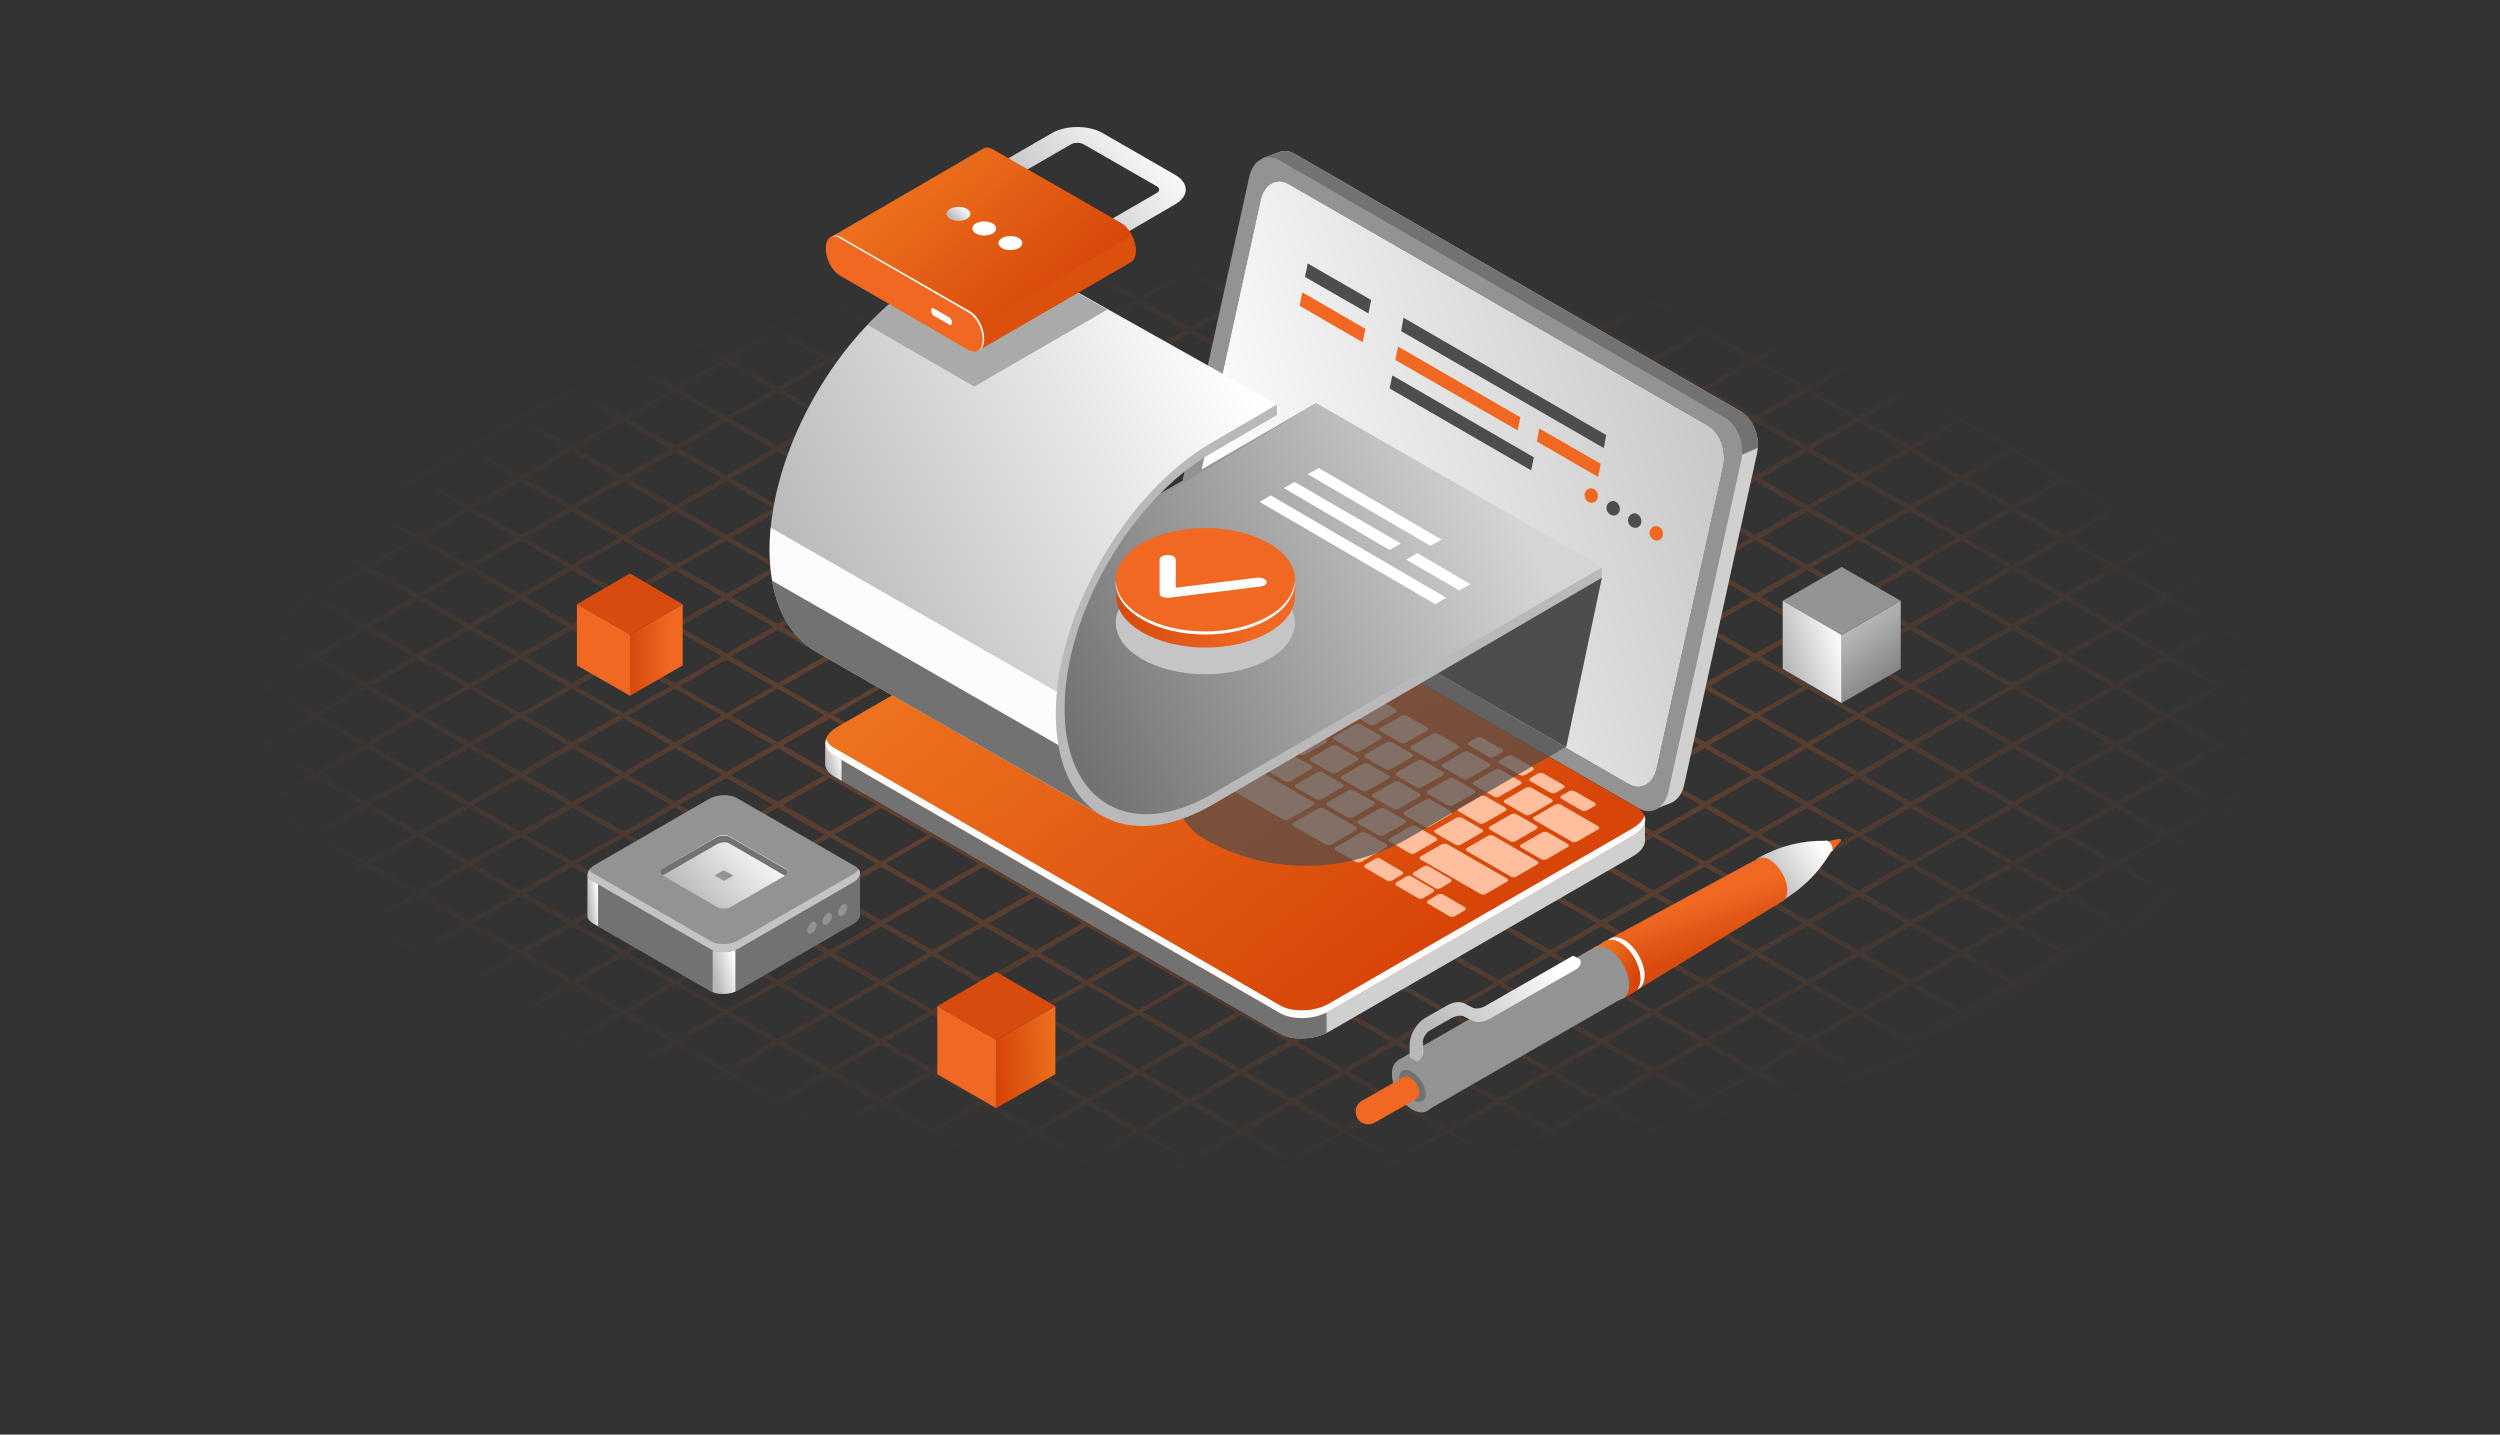 <svg fill="none" height="373" viewBox="0 0 650 373" width="650" xmlns="http://www.w3.org/2000/svg" xmlns:xlink="http://www.w3.org/1999/xlink"><rect x="0" y="0" width="650" height="373" fill="#333333" stroke="none"/><radialGradient id="a" cx="0" cy="0" gradientTransform="matrix(261.838 .411 -.187 119.48 326.935 186.507)" gradientUnits="userSpaceOnUse" r="1"><stop offset="0" stop-color="#f16822"/><stop offset="1" stop-color="#f16822" stop-opacity="0"/></radialGradient><linearGradient id="b"><stop offset="0" stop-color="#fff"/><stop offset="1" stop-color="#b9b9b9"/></linearGradient><linearGradient id="c" gradientUnits="userSpaceOnUse" x1="319.5" x2="483.513" xlink:href="#b" y1="155" y2="108.349"/><linearGradient id="d" gradientUnits="userSpaceOnUse" x1="218.736" x2="214.272" xlink:href="#b" y1="195.595" y2="196.688"/><linearGradient id="e"><stop offset="0" stop-color="#f17922"/><stop offset="1" stop-color="#d74608"/></linearGradient><linearGradient id="f" gradientUnits="userSpaceOnUse" x1="232.849" x2="329.989" xlink:href="#e" y1="152.268" y2="276.761"/><linearGradient id="g" gradientUnits="userSpaceOnUse" x1="326.791" x2="211.188" xlink:href="#b" y1="101.641" y2="159.576"/><linearGradient id="h"><stop offset="0" stop-color="#d5d5d5"/><stop offset="1" stop-color="#6b6b6b"/></linearGradient><linearGradient id="i" gradientUnits="userSpaceOnUse" x1="386.5" x2="260.881" xlink:href="#h" y1="117.5" y2="177.034"/><linearGradient id="j" gradientUnits="userSpaceOnUse" x1="475.755" x2="461.393" xlink:href="#b" y1="222.625" y2="232.769"/><linearGradient id="k"><stop offset="0" stop-color="#f16822"/><stop offset="1" stop-color="#d84b0e"/></linearGradient><linearGradient id="l" gradientUnits="userSpaceOnUse" x1="438.5" x2="442.675" xlink:href="#k" y1="235" y2="247.608"/><linearGradient id="m" gradientUnits="userSpaceOnUse" x1="415.529" x2="426.316" xlink:href="#e" y1="245.685" y2="251.971"/><linearGradient id="n" gradientUnits="userSpaceOnUse" x1="409.019" x2="382.666" xlink:href="#b" y1="255.635" y2="279.817"/><linearGradient id="o" gradientUnits="userSpaceOnUse" x1="409.361" x2="383.765" xlink:href="#b" y1="256.26" y2="279.848"/><linearGradient id="p" gradientUnits="userSpaceOnUse" x1="174.44" x2="164.283" xlink:href="#k" y1="172.499" y2="172.358"/><linearGradient id="q" gradientUnits="userSpaceOnUse" x1="472.5" x2="493.043" xlink:href="#h" y1="159" y2="185.085"/><linearGradient id="r" gradientUnits="userSpaceOnUse" x1="478.218" x2="463.036" xlink:href="#b" y1="163.102" y2="168.063"/><linearGradient id="s" gradientUnits="userSpaceOnUse" x1="279" x2="259.758" xlink:href="#e" y1="286" y2="286.889"/><linearGradient id="t" gradientUnits="userSpaceOnUse" x1="326.315" x2="291.894" xlink:href="#k" y1="158.897" y2="157.457"/><linearGradient id="u" gradientUnits="userSpaceOnUse" x1="306.273" x2="276.531" xlink:href="#b" y1="41.011" y2="70.275"/><linearGradient id="v" gradientUnits="userSpaceOnUse" x1="222.436" x2="265.094" xlink:href="#e" y1="42.925" y2="90.614"/><linearGradient id="w" gradientUnits="userSpaceOnUse" x1="252.064" x2="248.539" xlink:href="#b" y1="54.722" y2="58.124"/><linearGradient id="x" gradientUnits="userSpaceOnUse" x1="155.397" x2="152.455" xlink:href="#b" y1="230.655" y2="230.986"/><linearGradient id="y" gradientUnits="userSpaceOnUse" x1="190.976" x2="184.899" xlink:href="#b" y1="248.777" y2="250.342"/><linearGradient id="z" gradientUnits="userSpaceOnUse" x1="203.457" x2="184.967" xlink:href="#b" y1="222.061" y2="240.253"/><clipPath id="A"><path d="m150 33h344.2v266.6h-344.2z"/></clipPath><path d="m645.224 186.003-1.394-.795h-.199l-12.14-6.955h.199l-1.393-.795h-.199l-12.14-6.955h.199l-1.393-.795h-.199l-12.141-6.955h.199l-1.393-.795h-.199l-12.14-6.955h.199l-1.393-.795h-.199l-12.14-6.955h.199l-1.393-.795h-.2l-12.14-6.956h.199l-1.393-.794h-.199l-12.14-6.956h.199l-1.393-.795h-.199l-12.14-6.955h.199l-1.394-.795h-.199l-12.14-6.955h.199l-1.393-.795h-.199l-12.14-6.955h.199l-1.393-.795h-.199l-12.141-6.955h.199l-1.393-.795h-.199l-12.14-6.955h.199l-1.393-.795h-.199l-12.14-6.955h.199l.597-.199h-.199l-12.141-6.955h.199l-1.393-.795h-.199l-12.14-6.955h.199l-1.393-.795h-.199l-12.14-6.955h.199l-1.393-.795h-.199l-12.141-6.955h.199l-1.393-.795h-.199l-11.344-6.756h.199l-1.393-.795h-.199l-12.14-6.955h.199l-1.393-.795h-.199l-12.141-6.955h.199l-1.393-.795h-.199l-12.14-6.955h.199l-1.393-.795h-.199l-12.14-6.955h.199l-1.394-.795h-.199l-12.14-6.955h.199l-1.393-.795h-.199l-12.14-6.955h.199l-1.393-.795h-.199l-1.393.795-12.141 6.955-1.393.795-12.14 6.955-1.393.795-12.14 6.955-1.394.795-12.14 6.955-1.393.795-12.14 6.955-1.393.795-12.141 6.955.597.795-12.14 6.955-1.393.795-12.14 6.955-1.393.795-12.14 6.955-1.394.795-12.14 6.955-1.393.795-12.14 6.955-1.393.795-12.141 6.955-1.393.795-12.14 6.955-1.393.795-12.14 6.955-1.195.795-12.14 6.955-1.393.795-12.14 6.955-1.393.795-12.14 6.955-1.393.795-12.14 6.955-1.393.795-12.14 6.956-1.393.794-12.14 6.956-1.393.795-12.14 6.955-1.393.795-12.14 6.955-1.393.795-12.14 6.955 1.194.199-12.14 6.955-1.393.795h-.199l1.393.795h.199l12.14 6.955h-.199l1.393.795h.199l12.14 6.955h-.199l1.393.795h.199l12.14 6.955h-.199l1.393.795h.199l12.14 6.955h-.199l1.393.795h.199l12.14 6.956h-.199l1.393.794h.199l12.14 6.956h-.199l1.393.795h.199l12.14 6.955h-.199l1.393.795h.199l12.14 6.955h-.199l1.393.795h.199l12.14 6.955h-.199l1.394.795h.199l12.14 6.955h-.199l1.393.795h.199l12.14 6.955h-.199l1.393.795h.199l12.141 6.956h-.2l1.394.794h.199l12.14 6.956h-.199l1.393.795h.199l12.14 6.955h-.199l1.393.795h.199l12.141 6.955h-.199l1.393.795h.199l12.14 6.955h-.199l1.393.795h.199l12.14 6.955h-.199l1.393.795h.2l12.14 6.955h-.199l1.393.795h.199l12.14 6.955h-.199l1.393.795h.199l12.141 6.956h-.2l1.394.794h.199l12.14 6.956h-.199l1.393.795h.199l12.14 6.955h-.199l1.393.795h.199l12.141 6.955h-.199l1.393.795h.199l12.14 6.955h-.199l1.393.795.597-.397.995-.597 12.937-7.352.398-.199 12.14-6.955 1.393-.795 12.14-6.955.995-.597 12.34-7.154.597-.397 12.737-7.353 1.393-.795 12.14-6.955 1.194-.795 12.539-7.154.796-.397 12.14-6.955 1.393-.795 12.14-6.955 1.195-.795 12.14-6.956 1.393-.794 12.14-6.956 1.393-.795 12.14-6.955 1.394-.795 12.14-6.955 1.393-.795 12.14-6.955 1.393-.795 12.141-6.955 1.393-.795 12.14-6.955 1.393-.795 12.14-6.955 1.394-.795 12.14-6.956 1.393-.795 12.14-6.955 1.393-.795 12.14-6.955 1.394-.795 12.14-6.955 1.393-.795 12.14-6.955 1.393-.795 12.141-6.955 1.393-.795 12.14-6.955zm-16.32-7.551-12.14 6.955-12.141-6.955 12.141-6.955zm-307.486 7.551-12.141 6.955-12.14-6.955 12.14-6.955zm-10.747-7.551 12.14-6.955 12.14 6.955-12.14 6.955zm11.941 8.346 12.14 6.955-12.14 6.956-12.14-6.956zm1.393-.795 12.14-6.955 12.14 6.955-12.14 6.955zm13.334-7.551 12.14-6.955 12.141 6.955-12.141 6.955zm-1.194-.795-12.14-6.955 12.14-6.956 12.14 6.956zm-13.533-7.75-12.14-6.955 12.14-6.956 12.14 6.956zm-1.194.795-12.141 6.955-12.14-6.955 12.14-6.956zm-13.534 7.75-12.14 6.955-12.14-6.955 12.14-6.955zm-13.334 7.551-12.14 6.955-12.141-6.955 12.141-6.955zm1.393.795 12.14 6.955-12.14 6.956-12.14-6.956zm13.334 7.75 12.141 6.955-12.141 6.956-12.14-6.956zm13.335 7.75 12.14 6.956-12.14 6.955-12.14-6.955zm1.393-.795 12.14-6.955 12.14 6.955-12.14 6.956zm13.334-7.75 12.14-6.955 12.141 6.955-12.141 6.956zm13.335-7.75 12.14-6.955 12.14 6.955-12.14 6.955zm13.533-7.551 12.14-6.955 12.14 6.955-12.14 6.955zm-1.393-.795-12.14-6.955 12.14-6.956 12.14 6.956zm-13.335-7.75-12.14-6.955 12.14-6.956 12.141 6.956zm-13.334-7.75-12.14-6.956 12.14-6.955 12.14 6.955zm-13.533-7.75-12.14-6.956 12.14-6.955 12.14 6.955zm-1.194.794-12.141 6.956-12.14-6.956 12.14-6.955zm-13.534 7.751-12.14 6.955-12.14-6.955 12.14-6.956zm-13.334 7.75-12.14 6.955-12.141-6.955 12.141-6.956zm-13.334 7.75-12.141 6.955-12.14-6.955 12.14-6.955zm-13.335 7.551-12.14 6.955-12.14-6.955 12.14-6.955zm1.393.795 12.141 6.955-12.141 6.956-12.14-6.956zm13.335 7.75 12.14 6.955-12.14 6.956-12.141-6.956zm13.334 7.75 12.14 6.956-12.14 6.955-12.14-6.955zm13.334 7.75 12.141 6.956-12.141 6.955-12.14-6.955zm13.335 7.552 12.14 6.955-12.14 6.955-12.14-6.955zm1.393-.596 12.14-6.956 12.14 6.956-12.14 6.955zm13.334-7.75 12.14-6.956 12.141 6.956-12.141 6.955zm13.335-7.751 12.14-6.955 12.14 6.955-12.14 6.956zm13.533-7.75 12.14-6.955 12.14 6.955-12.14 6.956zm13.334-7.75 12.141-6.955 12.14 6.955-12.14 6.955zm13.335-7.551 12.14-6.955 12.14 6.955-12.14 6.955zm-1.393-.795-12.141-6.955 12.141-6.956 12.14 6.956zm-13.335-7.75-12.14-6.955 12.14-6.956 12.14 6.956zm-13.334-7.75-12.14-6.956 12.14-6.955 12.14 6.955zm-13.335-7.75-12.14-6.956 12.14-6.955 12.141 6.955zm-13.334-7.552-12.14-6.955 12.14-6.955 12.14 6.955zm-13.533-7.75-12.14-6.955 12.14-6.956 12.14 6.956zm-1.194.795-12.141 6.955-12.14-6.955 12.14-6.955zm-13.534 7.551-12.14 6.956-12.14-6.956 12.14-6.955zm-13.334 7.75-12.14 6.956-12.141-6.956 12.141-6.955zm-13.334 7.751-12.141 6.955-12.14-6.955 12.14-6.956zm-13.335 7.75-12.14 6.955-12.14-6.955 12.14-6.956zm-13.334 7.75-12.14 6.955-12.141-6.955 12.141-6.955zm-13.534 7.551-12.14 6.955-12.14-6.955 12.14-6.955zm1.394.795 12.14 6.955-12.14 6.956-12.141-6.956zm13.334 7.75 12.14 6.955-12.14 6.956-12.14-6.956zm13.533 7.75 12.141 6.956-12.141 6.955-12.14-6.955zm13.335 7.75 12.14 6.956-12.14 6.955-12.141-6.955zm13.334 7.552 12.14 6.955-12.14 6.955-12.14-6.955zm13.334 7.75 12.141 6.955-12.141 6.956-12.14-6.956zm13.335 7.75 12.14 6.955-12.14 6.956-11.941-6.956zm1.393-.795 12.14-6.955 12.14 6.955-12.14 6.956zm13.334-7.75 12.14-6.955 12.141 6.955-12.141 6.955zm13.335-7.551 12.14-6.956 12.14 6.956-12.14 6.955zm13.533-7.75 12.14-6.956 12.14 6.956-12.14 6.955zm13.334-7.751 12.141-6.955 12.14 6.955-12.14 6.956zm13.335-7.75 12.14-6.955 12.14 6.955-12.14 6.956zm13.334-7.75 12.14-6.955 12.141 6.955-12.141 6.955zm13.533-7.551 12.141-6.955 12.14 6.955-12.14 6.955zm-1.393-.795-12.14-6.955 12.14-6.956 12.141 6.956zm-13.334-7.75-12.14-6.955 12.14-6.956 12.14 6.956zm-13.533-7.75-12.141-6.956 12.141-6.955 12.14 6.955zm-13.335-7.75-12.14-6.956 12.14-6.955 12.14 6.955zm-13.334-7.552-12.14-6.955 12.14-6.955 12.14 6.955zm-13.335-7.75-12.14-6.955 12.14-6.956 12.141 6.956zm-13.334-7.75-12.14-6.955 12.14-6.956 12.14 6.956zm-13.533-7.75-12.14-6.956 12.14-6.955 12.14 6.955zm-1.194.795-12.141 6.955-12.14-6.955 12.14-6.956zm-13.534 7.75-12.14 6.955-12.14-6.955 12.14-6.956zm-13.334 7.75-12.14 6.955-12.141-6.955 12.141-6.955zm-13.334 7.551-12.141 6.956-12.14-6.956 12.14-6.955zm-13.335 7.75-12.14 6.956-12.14-6.956 12.14-6.955zm-13.334 7.751-12.14 6.955-12.141-6.955 12.141-6.956zm-13.534 7.75-12.14 6.955-12.14-6.955 12.14-6.956zm-13.334 7.75-12.14 6.955-12.14-6.955 12.14-6.955zm-13.334 7.551-12.14 6.955-12.141-6.955 12.141-6.955zm1.393.795 12.14 6.955-12.14 6.956-12.14-6.956zm13.334 7.75 12.14 6.955-12.14 6.956-12.14-6.956zm13.335 7.75 12.14 6.956-12.14 6.955-12.141-6.955zm13.334 7.75 12.14 6.956-12.14 6.955-12.14-6.955zm13.533 7.552 12.141 6.955-12.141 6.955-12.14-6.955zm13.335 7.75 12.14 6.955-12.14 6.956-12.141-6.956zm13.334 7.75 12.14 6.955-12.14 6.956-12.14-6.956zm13.334 7.75 12.141 6.956-12.141 6.955-12.14-6.955zm13.335 7.75 12.14 6.956-12.14 6.955-12.14-6.955zm1.393-.794 12.14-6.956 12.14 6.956-12.14 6.955zm13.334-7.751 12.14-6.955 12.141 6.955-12.141 6.956zm13.335-7.75 12.14-6.955 12.14 6.955-12.14 6.956zm13.533-7.75 12.14-6.955 12.14 6.955-12.14 6.955zm13.334-7.551 12.141-6.956 12.14 6.956-12.14 6.955zm13.335-7.75 12.14-6.956 12.14 6.956-12.14 6.955zm13.334-7.751 12.14-6.955 12.141 6.955-12.141 6.956zm13.533-7.75 12.141-6.955 12.14 6.955-12.14 6.956zm13.335-7.75 12.14-6.955 12.14 6.955-12.14 6.955zm13.334-7.551 12.14-6.955 12.141 6.955-12.141 6.955zm-1.393-.795-12.14-6.955 12.14-6.956 12.14 6.956zm-13.334-7.75-12.141-6.955 12.141-6.956 12.14 6.956zm-13.335-7.75-12.14-6.956 12.14-6.955 12.141 6.955zm-13.334-7.75-12.14-6.956 12.14-6.955 12.14 6.955zm-13.533-7.552-12.141-6.955 12.141-6.955 12.14 6.955zm-13.335-7.75-12.14-6.955 12.14-6.956 12.14 6.956zm-13.334-7.75-12.14-6.955 12.14-6.956 12.14 6.956zm-13.335-7.75-12.14-6.956 12.14-6.955 12.141 6.955zm-13.334-7.75-12.14-6.956 12.14-6.955 12.14 6.955zm-13.533-7.751-12.14-6.955 12.14-6.955 12.14 6.955zm-1.194.795-12.141 6.956-12.14-6.956 12.14-6.955zm-13.534 7.75-12.14 6.956-12.14-6.956 12.14-6.955zm-13.334 7.751-12.14 6.955-12.141-6.955 12.141-6.956zm-13.334 7.75-12.141 6.955-12.14-6.955 12.14-6.956zm-13.335 7.75-12.14 6.955-12.14-6.955 12.14-6.955zm-13.334 7.551-12.14 6.956-12.141-6.956 12.141-6.955zm-13.534 7.75-12.14 6.956-12.14-6.956 12.14-6.955zm-13.334 7.751-12.14 6.955-12.14-6.955 12.14-6.956zm-13.334 7.75-12.14 6.955-12.141-6.955 12.141-6.956zm-13.335 7.75-12.14 6.955-12.14-6.955 12.14-6.955zm-13.334 7.551-12.14 6.955-12.14-6.955 12.14-6.955zm1.194.795 12.14 6.955-12.14 6.956-12.14-6.956zm13.335 7.75 12.14 6.955-12.14 6.956-12.141-6.956zm13.533 7.75 12.14 6.956-12.14 6.955-12.14-6.955zm13.334 7.75 12.14 6.956-12.14 6.955-12.14-6.955zm13.335 7.552 12.14 6.955-12.14 6.955-12.141-6.955zm13.334 7.75 12.14 6.955-12.14 6.956-12.14-6.956zm13.533 7.75 12.141 6.955-12.141 6.956-12.14-6.956zm13.335 7.75 12.14 6.956-12.14 6.955-12.141-6.955zm13.334 7.75 12.14 6.956-12.14 6.955-12.14-6.955zm13.334 7.552 12.141 6.955-12.141 6.955-12.14-6.955zm13.335 7.75 12.14 6.955-12.14 6.955-12.14-6.955zm1.393-.795 12.14-6.955 12.14 6.955-12.14 6.955zm13.334-7.551 12.14-6.956 12.141 6.956-12.141 6.955zm13.335-7.75 12.14-6.956 12.14 6.956-12.14 6.955zm13.533-7.751 12.14-6.955 12.14 6.955-12.14 6.956zm13.334-7.75 12.141-6.955 12.14 6.955-12.14 6.956zm13.335-7.75 12.14-6.955 12.14 6.955-12.14 6.955zm13.334-7.551 12.14-6.956 12.141 6.956-12.141 6.955zm13.533-7.75 12.141-6.956 12.14 6.956-12.14 6.955zm13.335-7.751 12.14-6.955 12.14 6.955-12.14 6.956zm13.334-7.75 12.14-6.955 12.141 6.955-12.141 6.956zm13.334-7.75 12.141-6.955 12.14 6.955-12.14 6.955zm13.335-7.551 12.14-6.955 12.14 6.955-12.14 6.955zm-1.194-.795-12.141-6.955 12.141-6.956 12.14 6.956zm-13.534-7.75-12.14-6.955 12.14-6.956 12.141 6.956zm-13.334-7.75-12.14-6.956 12.14-6.955 12.14 6.955zm-13.334-7.75-12.141-6.956 12.141-6.955 12.14 6.955zm-13.335-7.552-12.14-6.955 12.14-6.955 12.141 6.955zm-13.334-7.75-12.14-6.955 12.14-6.956 12.14 6.956zm-13.533-7.75-12.141-6.955 12.141-6.956 12.14 6.956zm-13.335-7.75-12.14-6.956 12.14-6.955 12.14 6.955zm-13.334-7.75-12.14-6.956 12.14-6.955 12.14 6.955zm-13.335-7.751-12.14-6.955 12.14-6.955 12.141 6.955zm-13.334-7.551-12.14-6.955 12.14-6.955 12.14 6.955zm-13.533-7.75-12.14-6.955 12.14-6.955 12.14 6.955zm-1.194.795-12.141 6.955-12.14-6.955 12.14-6.955zm-13.534 7.75-12.14 6.955-12.14-6.955 12.14-6.955zm-13.334 7.551-12.14 6.956-12.141-6.956 12.141-6.955zm-13.334 7.75-12.141 6.956-12.14-6.956 12.14-6.955zm-13.335 7.751-12.14 6.955-12.14-6.955 12.14-6.956zm-13.334 7.75-12.14 6.955-12.141-6.955 12.141-6.956zm-13.534 7.75-11.941 6.756-12.14-6.955 12.14-6.955zm-13.334 7.551-12.14 6.956-12.14-6.956 12.14-6.955zm-13.334 7.75-12.14 6.956-12.141-6.956 12.141-6.955zm-13.335 7.751-12.14 6.955-12.14-6.955 12.14-6.956zm-13.334 7.75-12.14 6.955-12.14-6.955 12.14-6.956zm-13.533 7.75-12.141 6.955-12.14-6.955 12.14-6.955zm-13.335 7.551-12.14 6.955-12.14-6.955 12.14-6.955zm1.393.795 12.141 6.955-12.141 6.956-12.14-6.956zm13.335 7.75 12.14 6.955-12.14 6.956-12.14-6.956zm13.334 7.75 12.14 6.956-12.14 6.955-12.14-6.955zm13.335 7.75 12.14 6.956-12.14 6.955-12.141-6.955zm13.533 7.552 12.14 6.955-12.14 6.955-12.14-6.955zm13.334 7.75 12.14 6.955-12.14 6.956-12.14-6.956zm13.335 7.75 12.14 6.955-12.14 6.956-12.141-6.956zm13.334 7.75 12.14 6.956-12.14 6.955-12.14-6.955zm13.533 7.75 12.141 6.956-12.141 6.955-12.14-6.955zm13.335 7.552 12.14 6.955-12.14 6.955-12.141-6.955zm13.334 7.75 12.14 6.955-12.14 6.955-12.14-6.955zm13.334 7.75 12.141 6.955-12.141 6.956-12.14-6.956zm13.335 7.75 12.14 6.955-12.14 6.956-12.14-6.956zm1.393-.795 12.14-6.955 12.14 6.955-12.14 6.956zm13.334-7.75 12.14-6.955 12.141 6.955-12.141 6.955zm13.335-7.75 12.14-6.955 12.14 6.955-12.14 6.955zm13.533-7.551 12.14-6.956 12.14 6.956-12.14 6.955zm13.334-7.75 12.141-6.956 12.14 6.956-12.14 6.955zm13.335-7.751 12.14-6.955 12.14 6.955-12.14 6.956zm13.334-7.75 12.14-6.955 12.141 6.955-12.141 6.956zm13.533-7.75 12.141-6.955 12.14 6.955-12.14 6.955zm13.335-7.551 12.14-6.956 12.14 6.956-12.14 6.955zm13.334-7.75 12.14-6.956 12.141 6.956-12.141 6.955zm13.334-7.751 12.141-6.955 12.14 6.955-12.14 6.956zm13.335-7.75 12.14-6.955 12.14 6.955-12.14 6.956zm13.533-7.75 12.14-6.955 12.141 6.955-12.141 6.955zm13.335-7.551 12.14-6.955 12.14 6.955-12.14 6.955zm-1.394-.795-12.14-6.955 12.14-6.956 12.141 6.956zm-13.334-7.75-12.14-6.955 12.14-6.956 12.14 6.956zm-13.334-7.75-12.141-6.956 12.141-6.955 12.14 6.955zm-13.534-7.75-12.14-6.956 12.14-6.955 12.141 6.955zm-13.334-7.552-12.14-6.955 12.14-6.955 12.14 6.955zm-13.334-7.75-12.141-6.955 12.141-6.956 12.14 6.956zm-13.335-7.75-12.14-6.955 12.14-6.956 12.141 6.956zm-13.334-7.75-12.14-6.956 12.14-6.955 12.14 6.955zm-13.533-7.75-12.141-6.956 12.141-6.955 12.14 6.955zm-13.335-7.751-12.14-6.955 12.14-6.955 12.14 6.955zm-13.334-7.551-12.14-6.955 12.14-6.955 12.14 6.955zm-13.335-7.75-12.14-6.955 12.14-6.955 12.141 6.955zm-13.334-7.75-12.14-6.955 12.14-6.955 12.14 6.955zm-13.533-7.75-12.14-6.955 12.14-6.955 12.14 6.955zm-1.194.795-12.141 6.955-12.14-6.955 12.14-6.955zm-13.534 7.75-12.14 6.955-12.14-6.955 12.14-6.955zm-13.334 7.75-12.14 6.955-12.141-6.955 12.141-6.955zm-13.334 7.75-12.141 6.955-12.14-6.955 12.14-6.955zm-13.335 7.551-12.14 6.956-12.14-6.956 12.14-6.955zm-13.334 7.75-12.14 6.956-12.141-6.956 12.141-6.955zm-13.534 7.751-12.14 6.955-12.14-6.955 12.14-6.956zm-13.334 7.75-12.14 6.955-12.14-6.955 12.14-6.956zm-13.334 7.75-12.14 6.955-12.141-6.955 12.141-6.955zm-13.335 7.551-12.14 6.956-12.14-6.956 12.14-6.955zm-13.334 7.75-12.14 6.956-12.14-6.956 12.14-6.955zm-13.533 7.751-12.141 6.955-12.14-6.955 12.14-6.956zm-13.335 7.75-12.14 6.955-12.14-6.955 12.14-6.956zm-13.334 7.75-12.14 6.955-12.14-6.955 12.14-6.955zm-13.334 7.551-12.141 6.955-12.14-6.955 12.14-6.955zm1.194.795 12.14 6.955-12.14 6.956-12.14-6.956zm13.533 7.75 12.14 6.955-12.14 6.956-12.14-6.956zm13.334 7.75 12.141 6.956-12.141 6.955-12.14-6.955zm13.335 7.75 12.14 6.956-12.14 6.955-12.14-6.955zm13.334 7.552 12.14 6.955-12.14 6.955-12.14-6.955zm13.335 7.75 12.14 6.955-12.14 6.956-12.141-6.956zm13.533 7.75 12.14 6.955-12.14 6.956-12.14-6.956zm13.334 7.75 12.14 6.956-12.14 6.955-12.14-6.955zm13.335 7.75 12.14 6.956-12.14 6.955-12.141-6.955zm13.334 7.552 12.14 6.955-12.14 6.955-12.14-6.955zm13.533 7.75 12.141 6.955-12.141 6.955-12.14-6.955zm13.335 7.75 12.14 6.955-12.14 6.956-12.141-6.956zm13.334 7.75 12.14 6.955-12.14 6.956-12.14-6.956zm13.334 7.75 12.141 6.956-12.141 6.955-12.14-6.955zm13.335 7.751 12.14 6.955-12.14 6.955-11.941-7.154zm1.393-.795 12.14-6.956 12.14 6.956-12.14 6.955zm13.334-7.751 12.14-6.955 12.141 6.955-12.141 6.956zm13.335-7.75 12.14-6.955 12.14 6.955-12.14 6.956zm13.533-7.75 12.14-6.955 12.14 6.955-12.14 6.955zm13.334-7.75 12.141-6.955 12.14 6.955-12.14 6.955zm13.335-7.551 12.14-6.956 12.14 6.956-12.14 6.955zm13.334-7.75 12.14-6.956 12.141 6.956-12.141 6.955zm13.533-7.751 12.141-6.955 12.14 6.955-12.14 6.956zm13.335-7.75 12.14-6.955 12.14 6.955-12.14 6.956zm13.334-7.75 12.14-6.955 12.141 6.955-12.141 6.955zm13.334-7.551 12.141-6.956 12.14 6.956-12.14 6.955zm13.335-7.75 12.14-6.956 12.14 6.956-12.14 6.955zm13.533-7.751 12.14-6.955 12.141 6.955-12.141 6.956zm13.335-7.75 12.14-6.955 12.14 6.955-12.14 6.956zm13.334-7.75 12.14-6.955 12.14 6.955-12.14 6.955zm13.334-7.551 12.141-6.955 12.14 6.955-12.14 6.955zm-1.393-.795-12.14-6.955 12.14-6.956 12.14 6.956zm-13.334-7.75-12.14-6.955 12.14-6.956 12.14 6.956zm-13.335-7.75-12.14-6.956 12.14-6.955 12.141 6.955zm-13.334-7.75-12.14-6.956 12.14-6.955 12.14 6.955zm-13.334-7.552-12.141-6.955 12.141-6.955 12.14 6.955zm-13.534-7.75-12.14-6.955 12.14-6.956 12.141 6.956zm-13.334-7.75-12.14-6.955 12.14-6.956 12.14 6.956zm-13.334-7.75-12.141-6.956 12.141-6.955 12.14 6.955zm-13.335-7.75-12.14-6.956 12.14-6.955 12.141 6.955zm-13.334-7.751-12.14-6.955 12.14-6.955 12.14 6.955zm-13.533-7.551-12.141-6.955 12.141-6.955 12.14 6.955zm-13.335-7.75-12.14-6.955 12.14-6.955 12.14 6.955zm-13.334-7.75-12.14-6.955 12.14-6.955 12.14 6.955zm-13.335-7.75-12.14-6.955 12.14-6.955 12.141 6.955zm-13.334-7.75-12.14-6.955 12.14-6.955 12.14 6.955zm-13.533-7.551-12.14-6.955 12.14-6.955 12.14 6.955zm-1.194.795-12.141 6.955-12.14-6.955 12.14-6.955zm-13.534 7.551-12.14 6.955-12.14-6.955 12.14-6.955zm-13.334 7.75-12.14 6.955-12.141-6.955 12.141-6.955zm-13.334 7.75-12.141 6.955-12.14-6.955 12.14-6.955zm-13.335 7.75-12.14 6.955-12.14-6.955 12.14-6.955zm-13.334 7.75-12.14 6.955-12.141-6.955 12.141-6.955zm-13.534 7.551-12.14 6.956-12.14-6.956 12.14-6.955zm-13.334 7.75-12.14 6.956-12.14-6.956 12.14-6.955zm-13.334 7.751-12.14 6.955-12.141-6.955 12.141-6.956zm-13.335 7.75-12.14 6.955-12.14-6.955 12.14-6.956zm-13.334 7.75-12.14 6.955-12.14-6.955 12.14-6.955zm-13.533 7.551-12.141 6.956-12.14-6.956 12.14-6.955zm-13.335 7.75-12.14 6.956-12.14-6.956 12.14-6.955zm-13.334 7.751-12.14 6.955-12.14-6.955 12.14-6.956zm-13.334 7.75-12.141 6.955-12.14-6.955 12.14-6.956zm-13.335 7.75-12.14 6.955-12.14-6.955 12.14-6.955zm-13.533 7.551-12.14 6.955-12.14-6.955 12.14-6.955zm1.393.795 12.14 6.955-12.14 6.956-12.14-6.956zm13.334 7.75 12.141 6.955-12.141 6.956-12.14-6.956zm13.335 7.75 12.14 6.956-12.14 6.955-12.14-6.955zm13.533 7.75 12.14 6.956-12.14 6.955-12.14-6.955zm13.334 7.552 12.141 6.955-12.141 6.955-12.14-6.955zm13.335 7.75 12.14 6.955-12.14 6.956-12.14-6.956zm13.334 7.75 12.14 6.955-12.14 6.956-12.14-6.956zm13.335 7.75 12.14 6.956-12.14 6.955-12.141-6.955zm13.533 7.75 12.14 6.956-12.14 6.955-12.14-6.955zm13.334 7.552 12.14 6.955-12.14 6.955-12.14-6.955zm13.335 7.75 12.14 6.955-12.14 6.955-12.141-6.955zm13.334 7.75 12.14 6.955-12.14 6.956-12.14-6.956zm13.533 7.75 12.141 6.955-12.141 6.956-12.14-6.956zm13.335 7.75 12.14 6.956-12.14 6.955-12.141-6.955zm13.334 7.552 12.14 6.955-12.14 6.955-12.14-6.955zm13.334 7.75 12.141 6.955-12.141 6.955-12.14-6.955zm13.335 7.75 12.14 6.955-12.14 6.956-12.14-6.956zm1.393-.795 12.14-6.955 12.14 6.955-12.14 6.955zm13.334-7.75 12.14-6.955 12.141 6.955-12.141 6.955zm13.335-7.551 12.14-6.956 12.14 6.956-12.14 6.955zm13.533-7.751 12.14-6.955 12.14 6.955-12.14 6.956zm13.334-7.75 12.141-6.955 12.14 6.955-12.14 6.956zm13.335-7.75 12.14-6.955 12.14 6.955-12.14 6.955zm13.334-7.75 12.14-6.955 12.141 6.955-12.141 6.955zm13.533-7.551 12.141-6.956 12.14 6.956-12.14 6.955zm13.335-7.75 12.14-6.956 12.14 6.956-12.14 6.955zm13.334-7.751 12.14-6.955 12.141 6.955-12.141 6.956zm13.334-7.75 12.141-6.955 12.14 6.955-12.14 6.956zm13.335-7.75 12.14-6.955 12.14 6.955-12.14 6.955zm13.533-7.551 12.14-6.956 12.141 6.956-12.141 6.955zm13.335-7.75 12.14-6.956 12.14 6.956-12.14 6.955zm13.334-7.751 12.14-6.955 12.14 6.955-12.14 6.956zm13.334-7.75 12.141-6.955 12.14 6.955-12.14 6.956zm13.335-7.75 12.14-6.955 12.14 6.955-12.14 6.955zm13.533-7.551 12.14-6.955 12.141 6.955-12.141 6.955zm-1.393-.795-12.14-6.955 12.14-6.956 12.14 6.956zm-13.334-7.75-12.141-6.955 12.141-6.956 12.14 6.956zm-13.534-7.75-12.14-6.956 12.14-6.955 12.14 6.955zm-13.334-7.75-12.14-6.956 12.14-6.955 12.14 6.955zm-13.335-7.552-12.14-6.955 12.14-6.955 12.141 6.955zm-13.334-7.75-12.14-6.955 12.14-6.956 12.14 6.956zm-13.334-7.75-12.141-6.955 12.141-6.956 12.14 6.956zm-13.534-7.75-12.14-6.956 12.14-6.955 12.141 6.955zm-13.334-7.75-12.14-6.956 12.14-6.955 12.14 6.955zm-13.334-7.751-12.141-6.955 12.141-6.955 12.14 6.955zm-13.335-7.551-12.14-6.955 12.14-6.955 12.141 6.955zm-13.334-7.75-12.14-6.955 12.14-6.955 12.14 6.955zm-13.533-7.75-12.141-6.955 12.141-6.955 12.14 6.955zm-13.335-7.75-12.14-6.955 12.14-6.955 12.14 6.955zm-13.334-7.75-12.14-6.955 12.14-6.955 12.14 6.955zm-13.335-7.551-12.14-6.955 12.14-6.955 12.141 6.955zm-13.334-7.75-12.14-6.955 12.14-6.955 12.14 6.955zm-13.533-7.75-12.14-6.955 12.14-6.955 12.14 6.955zm-1.194.795-12.141 6.955-12.14-6.955 12.14-6.955zm-13.534 7.75-12.14 6.955-12.14-6.955 12.14-6.955zm-13.334 7.75-12.14 6.955-12.141-6.955 12.141-6.955zm-13.334 7.551-12.141 6.955-12.14-6.955 12.14-6.955zm-13.335 7.75-12.14 6.955-12.14-6.955 12.14-6.955zm-13.334 7.75-12.14 6.955-12.141-6.955 12.141-6.955zm-13.534 7.75-12.14 6.955-12.14-6.955 12.14-6.955zm-13.334 7.75-12.14 6.955-12.14-6.955 12.14-6.955zm-13.334 7.551-12.14 6.956-12.141-6.956 12.141-6.955zm-13.335 7.75-12.14 6.956-12.14-6.956 12.14-6.955zm-13.334 7.751-12.14 6.955-12.14-6.955 12.14-6.956zm-13.533 7.75-12.141 6.955-12.14-6.955 12.14-6.956zm-13.335 7.75-12.14 6.955-12.14-6.955 12.14-6.955zm-13.334 7.551-12.14 6.956-12.14-6.956 12.14-6.955zm-13.334 7.75-12.141 6.956-12.14-6.956 12.14-6.955zm-13.335 7.751-12.14 6.955-12.14-6.955 12.14-6.956zm-13.533 7.75-12.14 6.955-12.14-6.955 12.14-6.956zm-13.335 7.75-12.14 6.955-11.941-6.955 12.14-6.955zm-13.334 7.551-12.14 6.955-12.14-6.955 12.14-6.955zm1.393.795 12.14 6.955-12.14 6.956-12.14-6.956zm13.334 7.75 12.14 6.955-12.14 6.956-12.14-6.956zm13.334 7.75 12.14 6.956-12.14 6.955-12.14-6.955zm13.334 7.75 12.141 6.956-12.141 6.955-12.14-6.955zm13.335 7.552 12.14 6.955-12.14 6.955-12.14-6.955zm13.533 7.75 12.14 6.955-12.14 6.956-12.14-6.956zm13.334 7.75 12.141 6.955-12.141 6.956-12.14-6.956zm13.335 7.75 12.14 6.956-12.14 6.955-12.14-6.955zm13.334 7.75 12.14 6.956-12.14 6.955-12.14-6.955zm13.335 7.552 12.14 6.955-12.14 6.955-12.141-6.955zm13.533 7.75 12.14 6.955-12.14 6.955-12.14-6.955zm13.334 7.75 12.14 6.955-12.14 6.956-12.14-6.956zm13.335 7.75 12.14 6.955-12.14 6.956-12.141-6.956zm13.334 7.75 12.14 6.956-12.14 6.955-12.14-6.955zm13.533 7.552 12.141 6.955-12.141 6.955-12.14-6.955zm13.335 7.75 12.14 6.955-12.14 6.955-12.141-6.955zm13.334 7.75 12.14 6.955-12.14 6.956-12.14-6.956zm13.334 7.75 12.141 6.955-12.141 6.956-12.14-6.956zm13.335 7.75 12.14 6.956-12.14 6.955-12.14-6.955zm1.393-.795 12.14-6.955 12.14 6.955-12.14 6.956zm13.334-7.75 12.14-6.955 12.141 6.955-12.141 6.956zm13.335-7.75 12.14-6.955 12.14 6.955-12.14 6.955zm13.533-7.75 12.14-6.955 12.14 6.955-12.14 6.955zm13.334-7.551 12.141-6.956 12.14 6.956-12.14 6.955zm13.335-7.751 12.14-6.955 12.14 6.955-12.14 6.956zm13.334-7.75 12.14-6.955 12.141 6.955-12.141 6.956zm13.533-7.75 12.141-6.955 12.14 6.955-12.14 6.955zm13.335-7.75 12.14-6.955 12.14 6.955-12.14 6.955zm13.334-7.551 12.14-6.956 12.141 6.956-12.141 6.955zm13.334-7.75 12.141-6.956 12.14 6.956-12.14 6.955zm13.335-7.751 12.14-6.955 12.14 6.955-12.14 6.956zm13.533-7.75 12.14-6.955 12.141 6.955-12.141 6.956zm13.335-7.75 12.14-6.955 12.14 6.955-12.14 6.955zm13.334-7.551 12.14-6.956 12.14 6.956-12.14 6.955zm13.334-7.75 12.141-6.956 12.14 6.956-12.14 6.955zm13.335-7.751 12.14-6.955 12.14 6.955-12.14 6.956zm13.533-7.75 12.14-6.955 12.141 6.955-12.141 6.956zm13.334-7.75 12.141-6.955 12.14 6.955-12.14 6.955zm13.335-7.551 12.14-6.955 12.14 6.955-12.14 6.955zm-1.393-.795-12.141-6.955 12.141-6.956 12.14 6.956zm-13.335-7.75-12.14-6.955 12.14-6.956 12.14 6.956zm-13.334-7.75-12.14-6.956 12.14-6.955 12.14 6.955zm-13.334-7.75-12.141-6.956 12.141-6.955 12.14 6.955zm-13.534-7.552-12.14-6.955 12.14-6.955 12.14 6.955zm-13.334-7.75-12.14-6.955 12.14-6.956 12.14 6.956zm-13.335-7.75-12.14-6.955 12.14-6.956 12.141 6.956zm-13.334-7.75-12.14-6.956 12.14-6.955 12.14 6.955zm-13.334-7.75-12.141-6.956 12.141-6.955 12.14 6.955zm-13.534-7.751-12.14-6.955 12.14-6.955 12.141 6.955zm-13.334-7.551-12.14-6.955 12.14-6.955 12.14 6.955zm-13.334-7.75-12.141-6.955 12.141-6.955 12.14 6.955zm-13.335-7.75-12.14-6.955 12.14-6.955 12.141 6.955zm-13.334-7.75-12.14-6.955 12.14-6.955 12.14 6.955zm-13.533-7.75-12.141-6.955 12.141-6.955 12.14 6.955zm-13.335-7.551-12.14-6.955 12.14-6.955 12.14 6.955zm-13.334-7.75-12.14-6.955 12.14-6.955 12.14 6.955zm-13.335-7.75-12.14-6.955 12.14-6.955 12.141 6.955zm-13.334-7.75-12.14-6.955 12.14-6.955 12.14 6.955zm-13.533-7.75-12.14-6.955 12.14-6.955 12.14 6.955zm-1.194.795-12.141 6.955-12.14-6.955 12.14-6.955zm-13.534 7.75-12.14 6.955-12.14-6.955 12.14-6.955zm-13.334 7.75-12.14 6.955-12.141-6.955 12.141-6.955zm-13.334 7.75-12.141 6.955-12.14-6.955 12.14-6.955zm-13.335 7.75-12.14 6.955-12.14-6.955 12.14-6.955zm-13.334 7.551-12.14 6.955-12.141-6.955 12.141-6.955zm-13.534 7.75-11.941 6.955-12.14-6.955 12.14-6.955zm-13.334 7.75-12.14 6.955-12.14-6.955 12.14-6.955zm-13.334 7.75-12.14 6.955-12.141-6.955 12.141-6.955zm-13.335 7.75-12.14 6.955-12.14-6.955 12.14-6.955zm-13.334 7.551-12.14 6.956-12.14-6.956 12.14-6.955zm-13.533 7.75-12.141 6.956-12.14-6.956 12.14-6.955zm-13.335 7.751-12.14 6.955-12.14-6.955 12.14-6.956zm-13.334 7.75-12.14 6.955-12.14-6.955 12.14-6.956zm-13.334 7.75-12.141 6.955-12.14-6.955 12.14-6.955zm-13.335 7.551-12.14 6.956-12.14-6.956 12.14-6.955zm-13.533 7.75-12.14 6.956-12.14-6.956 12.14-6.955zm-13.335 7.751-12.14 6.955-12.14-6.955 12.14-6.956zm-13.334 7.75-12.14 6.955-12.14-6.955 12.14-6.956zm-13.334 7.75-12.14 6.955-12.14-6.955 12.14-6.955zm-13.533 7.551-12.14 6.955-12.14-6.955 12.14-6.955zm1.393.795 12.14 6.955-12.14 6.956-12.14-6.956zm13.334 7.75 12.14 6.955-12.14 6.956-12.14-6.956zm13.533 7.75 12.14 6.956-12.14 6.955-12.14-6.955zm13.334 7.75 12.14 6.956-12.14 6.955-12.14-6.955zm13.334 7.552 12.14 6.955-12.14 6.955-12.14-6.955zm13.334 7.75 12.141 6.955-12.141 6.956-12.14-6.956zm13.335 7.75 12.14 6.955-12.14 6.956-12.14-6.956zm13.533 7.75 12.14 6.956-12.14 6.955-12.14-6.955zm13.334 7.75 12.141 6.956-12.141 6.955-12.14-6.955zm13.335 7.552 12.14 6.955-12.14 6.955-12.14-6.955zm13.334 7.75 12.14 6.955-12.14 6.955-12.14-6.955zm13.335 7.75 12.14 6.955-12.14 6.956-12.141-6.956zm13.533 7.75 12.14 6.955-12.14 6.956-12.14-6.956zm13.334 7.75 12.14 6.956-12.14 6.955-12.14-6.955zm13.335 7.552 12.14 6.955-12.14 6.955-12.141-6.955zm13.334 7.75 12.14 6.955-12.14 6.955-12.14-6.955zm13.533 7.75 12.141 6.955-12.141 6.956-12.14-6.956zm13.335 7.75 12.14 6.955-12.14 6.956-12.141-6.956zm13.334 7.75 12.14 6.956-12.14 6.955-12.14-6.955zm13.334 7.75 12.141 6.956-12.141 6.955-12.14-6.955zm13.335 7.552 12.14 6.955-12.14 6.955-12.14-6.955zm1.393-.795 12.14-6.955 12.14 6.955-12.14 6.955zm13.334-7.551 12.14-6.956 12.141 6.956-12.141 6.955zm13.335-7.751 12.14-6.955 12.14 6.955-12.14 6.956zm13.533-7.75 12.14-6.955 12.14 6.955-12.14 6.956zm13.334-7.75 12.141-6.955 12.14 6.955-12.14 6.955zm13.335-7.75 12.14-6.955 12.14 6.955-12.14 6.955zm13.334-7.551 12.14-6.956 12.141 6.956-12.141 6.955zm13.533-7.751 12.141-6.955 12.14 6.955-12.14 6.956zm13.335-7.75 12.14-6.955 12.14 6.955-12.14 6.956zm13.334-7.75 12.14-6.955 12.141 6.955-12.141 6.955zm13.334-7.75 12.141-6.955 12.14 6.955-12.14 6.955zm13.335-7.551 12.14-6.956 12.14 6.956-12.14 6.955zm13.533-7.75 12.14-6.956 12.141 6.956-12.141 6.955zm13.335-7.751 12.14-6.955 12.14 6.955-12.14 6.956zm13.334-7.75 12.14-6.955 12.14 6.955-12.14 6.956zm13.334-7.75 12.141-6.955 12.14 6.955-12.14 6.955zm13.335-7.551 12.14-6.956 12.14 6.956-12.14 6.955zm13.533-7.75 12.14-6.956 12.141 6.956-12.34 6.955zm13.334-7.751 12.141-6.955 12.14 6.955-12.14 6.956zm13.335-7.75 12.14-6.955 12.14 6.955-12.14 6.956zm13.334-7.75 12.14-6.955 12.14 6.955-12.14 6.955zm24.082-15.301-12.141 6.955-12.14-6.955 12.14-6.956zm-13.335-7.75-12.14 6.955-12.14-6.955 12.14-6.956zm-13.334-7.751-12.14 6.956-12.141-6.956 12.141-6.955zm-13.335-7.75-12.14 6.956-12.14-6.956 12.14-6.955zm-13.533-7.551-12.14 6.955-12.14-6.955 12.14-6.955zm-13.334-7.75-12.141 6.955-12.14-6.955 12.14-6.956zm-13.335-7.75-12.14 6.955-12.14-6.955 12.14-6.956zm-13.334-7.751-12.14 6.956-12.14-6.956 12.14-6.955zm-13.334-7.75-12.141 6.956-12.14-6.956 12.14-6.955zm-13.534-7.551-12.14 6.955-12.14-6.955 12.14-6.955zm-13.334-7.75-12.14 6.955-12.141-6.955 12.141-6.955zm-13.334-7.75-12.141 6.955-12.14-6.955 12.14-6.955zm-13.335-7.75-12.14 6.955-12.14-6.955 12.14-6.955zm-13.334-7.75-12.14 6.955-12.141-6.955 12.141-6.955zm-13.533-7.551-12.141 6.955-12.14-6.955 12.14-6.955zm-13.335-7.75-12.14 6.955-12.14-6.955 12.14-6.955zm-13.334-7.75-12.14 6.955-12.141-6.955 12.141-6.955zm-13.335-7.75-12.14 6.955-12.14-6.955 12.14-6.955zm-13.533-7.75-12.14 6.955-12.14-6.955 12.14-6.955zm-13.334-7.551-12.141 6.955-12.14-6.955 12.14-6.955zm-13.335-7.75-12.14 6.955-12.14-6.955 12.14-6.955zm-25.474-14.705 12.14 6.955-12.14 6.955-12.14-6.955zm-13.335 7.75 12.141 6.955-12.141 6.955-12.14-6.955zm-13.334 7.75 12.14 6.955-12.14 6.955-12.14-6.955zm-13.334 7.551 12.14 6.955-12.14 6.955-12.141-6.955zm-13.534 7.75 12.141 6.955-12.141 6.955-12.14-6.955zm-13.334 7.75 12.14 6.955-12.14 6.955-12.14-6.955zm-13.334 7.75 12.14 6.955-12.14 6.955-12.141-6.955zm-13.335 7.75 12.14 6.955-12.14 6.955-12.14-6.955zm-13.334 7.551 12.14 6.955-12.14 6.955-12.14-6.955zm-13.533 7.75 12.14 6.955-12.14 6.955-12.141-6.955zm-13.335 7.75 12.14 6.955-12.14 6.955-12.14-6.955zm-13.334 7.75 12.14 6.955-12.14 6.955-12.14-6.955zm-13.335 7.75 12.141 6.955-12.141 6.955-12.14-6.955zm-1.393 14.506-12.14 6.956-12.14-6.956 12.14-6.955zm-25.474.795 12.14 6.955-12.14 6.956-12.14-6.956zm-13.335 7.75 12.141 6.956-12.141 6.955-12.14-6.955zm-13.334 7.75 12.14 6.956-12.14 6.955-12.14-6.955zm-13.334 7.751 12.14 6.955-12.14 6.955-12.14-6.955zm-13.334 7.551 12.14 6.955-12.14 6.956-12.14-6.956zm-13.533 7.75 12.14 6.955-12.14 6.956-12.14-6.956zm-13.334 7.75 12.14 6.956-12.14 6.955-12.14-6.955zm-13.334 7.75 12.14 6.956-12.14 6.955-12.14-6.955zm-13.334 7.751 12.14 6.955-12.14 6.955-12.14-6.955zm-25.475 14.506 12.14-6.955 12.14 6.955-12.14 6.955zm13.334 7.75 12.14-6.955 12.14 6.955-12.14 6.956zm13.334 7.75 12.14-6.955 12.14 6.955-12.14 6.956zm13.533 7.751 12.14-6.956 12.14 6.956-12.14 6.955zm13.334 7.75 12.14-6.956 12.14 6.956-12.14 6.955zm13.334 7.551 12.14-6.955 12.14 6.955-12.14 6.955zm13.334 7.75 12.14-6.955 12.14 6.955-12.14 6.956zm13.334 7.75 12.14-6.955 12.14 6.955-12.14 6.956zm13.533 7.751 12.14-6.956 12.141 6.956-12.141 6.955zm13.335 7.75 12.14-6.956 12.14 6.956-12.14 6.955zm13.334 7.551 12.14-6.955 12.14 6.955-12.14 6.955zm13.334 7.75 12.14-6.955 12.141 6.955-12.141 6.955zm13.534 7.75 12.14-6.955 12.14 6.955-12.14 6.956zm13.334 7.75 12.14-6.955 12.14 6.955-12.14 6.956zm13.334 7.751 12.141-6.956 12.14 6.956-12.14 6.955zm13.335 7.551 12.14-6.955 12.14 6.955-12.14 6.955zm13.334 7.75 12.14-6.955 12.14 6.955-12.14 6.955zm13.533 7.75 12.141-6.955 12.14 6.955-12.14 6.956zm13.335 7.75 12.14-6.955 12.14 6.955-12.14 6.956zm13.334 7.751 12.14-6.956 12.141 6.956-12.141 6.955zm13.334 7.551 12.141-6.955 12.14 6.955-12.14 6.955zm13.335 7.75 12.14-6.955 12.14 6.955-12.14 6.955zm13.533 7.75 12.14-6.955 12.141 6.955-12.141 6.956zm13.335 7.75 12.14-6.955 12.14 6.955-12.14 6.956zm25.474-.794-12.14-6.956 12.14-6.955 12.14 6.955zm13.334-7.751-12.14-6.955 12.14-6.955 12.141 6.955zm13.335-7.75-12.14-6.955 12.14-6.955 12.14 6.955zm13.334-7.551-12.14-6.955 12.14-6.956 12.14 6.956zm1.393-14.706 12.141-6.955 12.14 6.955-12.14 6.956zm13.335-7.75 12.14-6.955 12.14 6.955-12.14 6.956zm25.474-.795-12.14-6.955 12.14-6.955 12.141 6.955zm13.335-7.75-12.141-6.955 12.141-6.955 12.14 6.955zm13.334-7.551-12.14-6.955 12.14-6.956 12.14 6.956zm13.334-7.75-12.14-6.956 12.14-6.955 12.141 6.955zm13.534-7.75-12.141-6.956 12.141-6.955 12.14 6.955zm13.334-7.751-12.14-6.955 12.14-6.955 12.14 6.955zm13.334-7.75-12.14-6.955 12.14-6.955 12.141 6.955zm13.335-7.551-12.14-6.955 12.14-6.956 12.14 6.956zm13.533-7.75-12.14-6.955 12.14-6.956 12.14 6.956zm13.335-7.75-12.141-6.956 12.141-6.955 12.14 6.955zm13.334-7.75-12.14-6.956 12.14-6.955 12.14 6.955zm13.334-7.751-12.14-6.955 12.14-6.955 12.14 6.955zm13.335-7.551-12.141-6.955 12.141-6.956 12.14 6.956zm13.533-7.75-12.14-6.955 12.14-6.956 12.14 6.956zm1.194-14.706 12.14-6.955 12.14 6.955-12.14 6.956zm25.475-.794-12.141-6.956 12.141-6.955 12.14 6.955zm13.334-7.751-12.14-6.955 12.14-6.955 12.14 6.955z" fill="url(#a)" opacity=".4"/><g clip-path="url(#A)"><path d="m452.6 107-116-67c-1.3-.8-2.7-.9-3.9-.5l-.2.1s0 0-.1 0l-4.2 1.6 3.8 1.8c0 .1 0 .1-.1.2l-18.9 86c-.9 4.3.9 9.3 4.2 11.2l113.2 65.3-.4 4.8 4.6-1.8c1.5-.7 2.8-2.3 3.3-4.7l18.9-86c1-4.1-.9-9.1-4.2-11z" fill="#d0d0d0"/><path d="m452.6 107-116-67c-1.3-.8-2.7-.9-3.9-.5l-.2.1s0 0-.1 0l-4.2 1.6 3.8 1.8c0 .1 0 .1-.1.2l-12.3 56.8 56.7 44.2 80-32.6c-.8-2-2-3.7-3.7-4.6z" fill="#727272"/><path d="m448.3 120.2 8.8-3.8c.2-3.4-1.3-7-3.6-8.8l-14 5.9z" fill="#727272"/><path d="m426.1 210.2-116-67c-3.3-1.9-5.2-6.9-4.2-11.2l18.9-86c.9-4.3 4.4-6.3 7.7-4.4l116 67c3.3 1.9 5.2 6.9 4.2 11.2l-18.9 86c-1 4.3-4.4 6.3-7.7 4.4z" fill="#939393"/><path d="m423.6 203.8-109.1-62.9c-3-1.7-4.7-6.3-3.9-10.3l17.3-78.7c.9-3.9 4-5.7 7-4l109.1 62.9c3 1.7 4.7 6.3 3.9 10.3l-17.3 78.7c-.9 3.9-4 5.7-7 4z" fill="#fff"/><path d="m423.6 203.8-109.1-62.9c-3-1.7-4.7-6.3-3.9-10.3l17.3-78.7c.9-3.9 4-5.7 7-4l109.1 62.9c3 1.7 4.7 6.3 3.9 10.3l-17.3 78.7c-.9 3.9-4 5.7-7 4z" fill="url(#c)"/><path d="m427.7 213.1-15.9-2.1-102.3-59.1c-3.3-1.9-9-1.7-12.8.5l-72.5 41.8-9.6-1.3v5.4c-.1 1.3.7 2.5 2.2 3.4l116 67c3.3 1.9 9 1.7 12.8-.5l79-45.6c2.1-1.2 3.2-2.8 3.1-4.3z" fill="#d0d0d0"/><path d="m350.8 175.8-7.3-4.2h-79.9l-39.4 22.7-9.6-1.3v5.4c-.1 1.3.7 2.5 2.2 3.4l116 67c1.7 1 4.2 1.4 6.6 1.2z" fill="#727272"/><path d="m218.9 193.6-4.3-.6v5.4c-.1 1.3.7 2.5 2.2 3.4l2 1.2v-9.4z" fill="url(#d)"/><path d="m334 269.3c3.1 1.2 7.6.9 10.9-.7v-12.1h-10.9z" fill="#727272"/><path d="m332.8 263.4-116-67c-3.3-1.9-2.9-5.2.9-7.4l79-45.6c3.8-2.2 9.5-2.4 12.8-.5l116 67c3.3 1.9 2.9 5.2-.9 7.4l-79 45.6c-3.8 2.1-9.5 2.4-12.8.5z" fill="url(#f)"/><path d="m424.6 215.3-79 45.6c-3.8 2.2-9.5 2.4-12.8.5l-116-67c-1.1-.6-1.7-1.4-2-2.2-.5 1.6.1 3.1 2 4.2l116 67c3.3 1.9 9 1.7 12.8-.5l79-45.6c2.5-1.5 3.6-3.4 3-5.2-.4 1.1-1.4 2.2-3 3.2z" fill="#fff"/><g fill="#ffbe9d"><path d="m266.2 174.2-5.2-3c-.4-.2-.4-.7.1-.9l6.2-3.6c.5-.3 1.2-.3 1.6-.1l5.2 3c.4.2.4.7-.1.9l-6.2 3.6c-.5.4-1.2.4-1.6.1z"/><path d="m274.3 178.9-5.2-3c-.4-.2-.4-.7.1-.9l6.2-3.6c.5-.3 1.2-.3 1.6-.1l5.2 3c.4.2.4.7-.1.9l-6.2 3.6c-.5.3-1.2.4-1.6.1z"/><path d="m282.4 183.6-5.2-3c-.4-.2-.4-.7.1-.9l6.2-3.6c.5-.3 1.2-.3 1.6-.1l5.2 3c.4.2.4.7-.1.9l-6.2 3.6c-.5.3-1.2.3-1.6.1z"/><path d="m293.6 179.7-5.2-3c-.4-.2-.4-.7.1-.9l5.2-3c.5-.3 1.2-.3 1.6-.1l5.2 3c.4.2.4.7-.1.9l-5.2 3c-.5.3-1.2.4-1.6.1z"/><path d="m301.7 184.4-5.2-3c-.4-.2-.4-.7.1-.9l5.2-3c.5-.3 1.2-.3 1.6-.1l5.2 3c.4.2.4.7-.1.9l-5.2 3c-.5.3-1.2.4-1.6.1z"/><path d="m309.8 189.1-5.2-3c-.4-.2-.4-.7.1-.9l5.2-3c.5-.3 1.2-.3 1.6-.1l5.2 3c.4.2.4.7-.1.9l-5.2 3c-.5.3-1.2.3-1.6.1z"/><path d="m317.9 193.8-5.2-3c-.4-.2-.4-.7.1-.9l5.2-3c.5-.3 1.2-.3 1.6-.1l5.2 3c.4.2.4.7-.1.9l-5.2 3c-.5.3-1.2.3-1.6.1z"/><path d="m326 198.4-5.2-3c-.4-.2-.4-.7.1-.9l5.2-3c.5-.3 1.2-.3 1.6-.1l5.2 3c.4.2.4.7-.1.9l-5.2 3c-.5.4-1.2.4-1.6.1z"/><path d="m334.1 203.1-5.2-3c-.4-.2-.4-.7.1-.9l5.2-3c.5-.3 1.2-.3 1.6-.1l5.2 3c.4.2.4.7-.1.9l-5.2 3c-.5.3-1.2.4-1.6.1z"/><path d="m342.2 207.8-5.2-3c-.4-.2-.4-.7.1-.9l5.2-3c.5-.3 1.2-.3 1.6-.1l5.2 3c.4.2.4.7-.1.9l-5.2 3c-.5.3-1.2.3-1.6.1z"/><path d="m350.3 212.5-5.2-3c-.4-.2-.4-.7.1-.9l5.2-3c.5-.3 1.2-.3 1.6-.1l5.2 3c.4.2.4.7-.1.9l-5.2 3c-.4.3-1.2.3-1.6.1z"/><path d="m358.4 217.2-5.2-3c-.4-.2-.4-.7.1-.9l5.2-3c.5-.3 1.2-.3 1.6-.1l5.2 3c.4.2.4.7-.1.9l-5.2 3c-.4.3-1.2.3-1.6.1z"/><path d="m366.5 221.8-5.2-3c-.4-.2-.4-.7.1-.9l5.2-3c.5-.3 1.2-.3 1.6-.1l5.2 3c.4.2.4.7-.1.9l-5.2 3c-.4.4-1.2.4-1.6.1z"/><path d="m305.5 177.5-5.2-3c-.4-.2-.4-.7.1-.9l5.2-3c.5-.3 1.2-.3 1.6-.1l5.2 3c.4.2.4.7-.1.9l-5.2 3c-.4.3-1.2.4-1.6.1z"/><path d="m297.3 172.8-5.2-3c-.4-.2-.4-.7.1-.9l5.2-3c.5-.3 1.2-.3 1.6-.1l5.2 3c.4.2.4.7-.1.9l-5.2 3c-.5.3-1.2.3-1.6.1z"/><path d="m289.1 168-11.3-6.5c-.4-.2-.4-.7.1-.9l5.2-3c.5-.3 1.2-.3 1.6-.1l11.3 6.5c.4.2.4.7-.1.9l-5.2 3c-.5.3-1.2.4-1.6.1z"/><path d="m294.8 162.2-9.2-5.3c-.4-.2-.4-.7.1-.9l5.2-3c.5-.3 1.2-.3 1.6-.1l9.2 5.3c.4.2.4.7-.1.9l-5.2 3c-.4.3-1.2.4-1.6.1z"/><path d="m313.6 182.2-5.2-3c-.4-.2-.4-.7.1-.9l5.2-3c.5-.3 1.2-.3 1.6-.1l5.2 3c.4.2.4.7-.1.9l-5.2 3c-.4.3-1.2.3-1.6.1z"/><path d="m321.7 186.9-5.2-3c-.4-.2-.4-.7.1-.9l5.2-3c.5-.3 1.2-.3 1.6-.1l5.2 3c.4.2.4.7-.1.9l-5.2 3c-.4.3-1.2.3-1.6.1z"/><path d="m329.8 191.6-5.2-3c-.4-.2-.4-.7.1-.9l5.2-3c.5-.3 1.2-.3 1.6-.1l5.2 3c.4.2.4.7-.1.9l-5.2 3c-.4.3-1.2.3-1.6.1z"/><path d="m337.9 196.2-5.2-3c-.4-.2-.4-.7.1-.9l5.2-3c.5-.3 1.2-.3 1.6-.1l5.2 3c.4.2.4.7-.1.9l-5.2 3c-.4.3-1.2.4-1.6.1z"/><path d="m346 200.9-5.2-3c-.4-.2-.4-.7.1-.9l5.2-3c.5-.3 1.2-.3 1.6-.1l5.2 3c.4.2.4.7-.1.9l-5.2 3c-.4.3-1.1.4-1.6.1z"/><path d="m354.1 205.6-5.2-3c-.4-.2-.4-.7.1-.9l5.2-3c.5-.3 1.2-.3 1.6-.1l5.2 3c.4.2.4.7-.1.9l-5.2 3c-.4.3-1.1.3-1.6.1z"/><path d="m362.2 210.3-5.2-3c-.4-.2-.4-.7.1-.9l5.2-3c.5-.3 1.2-.3 1.6-.1l5.2 3c.4.2.4.7-.1.9l-5.2 3c-.4.3-1.1.3-1.6.1z"/><path d="m370.3 214.9-5.2-3c-.4-.2-.4-.7.1-.9l5.2-3c.5-.3 1.2-.3 1.6-.1l5.2 3c.4.2.4.7-.1.9l-5.2 3c-.4.4-1.1.4-1.6.1z"/><path d="m378.4 219.6-5.2-3c-.4-.2-.4-.7.1-.9l5.2-3c.5-.3 1.2-.3 1.6-.1l5.2 3c.4.2.4.7-.1.9l-5.2 3c-.4.3-1.1.4-1.6.1z"/><path d="m392.8 227.9-11.4-6.6c-.4-.2-.4-.7.1-.9l5.2-3c.5-.3 1.2-.3 1.6-.1l11.4 6.6c.4.2.4.7-.1.9l-5.2 3c-.4.4-1.1.4-1.6.1z"/><path d="m408.6 218.8-9.7-5.6c-.4-.2-.4-.7.1-.9l5.2-3c.5-.3 1.2-.3 1.6-.1l9.7 5.6c.4.2.4.7-.1.9l-5.2 3c-.4.3-1.2.4-1.6.1z"/><path d="m327.8 181.3-5.2-3c-.4-.2-.4-.7.1-.9l5.2-3c.5-.3 1.2-.3 1.6-.1l5.2 3c.4.2.4.7-.1.9l-5.2 3c-.4.3-1.2.3-1.6.1z"/><path d="m319.5 176.5-5.2-3c-.4-.2-.4-.7.1-.9l5.2-3c.5-.3 1.2-.3 1.6-.1l5.2 3c.4.2.4.7-.1.9l-5.2 3c-.4.3-1.2.3-1.6.1z"/><path d="m311.2 171.7-5.2-3c-.4-.2-.4-.7.1-.9l5.2-3c.5-.3 1.2-.3 1.6-.1l5.2 3c.4.2.4.7-.1.9l-5.2 3c-.4.3-1.2.3-1.6.1z"/><path d="m302.9 166.9-5.2-3c-.4-.2-.4-.7.1-.9l5.2-3c.5-.3 1.2-.3 1.6-.1l5.2 3c.4.2.4.7-.1.9l-5.2 3c-.4.3-1.2.3-1.6.1z"/><path d="m335.9 186-5.2-3c-.4-.2-.4-.7.1-.9l5.2-3c.5-.3 1.2-.3 1.6-.1l5.2 3c.4.2.4.7-.1.9l-5.2 3c-.4.3-1.2.3-1.6.1z"/><path d="m344 190.6-5.2-3c-.4-.2-.4-.7.1-.9l5.2-3c.5-.3 1.2-.3 1.6-.1l5.2 3c.4.2.4.7-.1.9l-5.2 3c-.4.4-1.2.4-1.6.1z"/><path d="m352.1 195.3-5.2-3c-.4-.2-.4-.7.1-.9l5.2-3c.5-.3 1.2-.3 1.6-.1l5.2 3c.4.2.4.7-.1.9l-5.2 3c-.4.3-1.2.4-1.6.1z"/><path d="m360.2 200-5.2-3c-.4-.2-.4-.7.1-.9l5.2-3c.5-.3 1.2-.3 1.6-.1l5.2 3c.4.2.4.7-.1.9l-5.2 3c-.4.3-1.2.3-1.6.1z"/><path d="m368.3 204.7-5.2-3c-.4-.2-.4-.7.1-.9l5.2-3c.5-.3 1.2-.3 1.6-.1l5.2 3c.4.2.4.7-.1.9l-5.2 3c-.4.3-1.2.3-1.6.1z"/><path d="m376.4 209.4-5.2-3c-.4-.2-.4-.7.1-.9l5.2-3c.5-.3 1.2-.3 1.6-.1l5.2 3c.4.2.4.7-.1.9l-5.2 3c-.4.3-1.2.3-1.6.1z"/><path d="m384.5 214-5.2-3c-.4-.2-.4-.7.1-.9l5.2-3c.5-.3 1.2-.3 1.6-.1l5.2 3c.4.2.4.7-.1.9l-5.2 3c-.4.3-1.2.4-1.6.1z"/><path d="m392.6 218.7-5.2-3c-.4-.2-.4-.7.1-.9l5.2-3c.5-.3 1.2-.3 1.6-.1l5.2 3c.4.2.4.7-.1.9l-5.2 3c-.4.3-1.1.4-1.6.1z"/><path d="m400.7 223.4-5.2-3c-.4-.2-.4-.7.1-.9l5.2-3c.5-.3 1.2-.3 1.6-.1l5.2 3c.4.2.4.7-.1.9l-5.2 3c-.4.3-1.1.3-1.6.1z"/><path d="m323.5 169.7-5.2-3c-.4-.2-.4-.7.1-.9l5.2-3c.5-.3 1.2-.3 1.6-.1l5.2 3c.4.2.4.7-.1.9l-5.2 3c-.4.3-1.1.4-1.6.1z"/><path d="m315.5 165.1-5.2-3c-.4-.2-.4-.7.1-.9l5.2-3c.5-.3 1.2-.3 1.6-.1l5.2 3c.4.2.4.7-.1.9l-5.2 3c-.5.3-1.2.3-1.6.1z"/><path d="m307.4 160.4-5.2-3c-.4-.2-.4-.7.1-.9l5.2-3c.5-.3 1.2-.3 1.6-.1l5.2 3c.4.2.4.7-.1.9l-5.2 3c-.4.3-1.2.3-1.6.1z"/><path d="m299.4 155.7-5.2-3c-.4-.2-.4-.7.1-.9l5.2-3c.5-.3 1.2-.3 1.6-.1l5.2 3c.4.2.4.7-.1.9l-5.2 3c-.5.4-1.2.4-1.6.1z"/><path d="m307.6 151-5.2-3c-.4-.2-.4-.7.1-.9l1.7-1c.5-.3 1.2-.3 1.6-.1l5.2 3c.4.2.4.7-.1.9l-1.7 1c-.4.3-1.1.3-1.6.1z"/><path d="m318.2 157-5.2-3c-.4-.2-.4-.7.1-.9l1.7-1c.5-.3 1.2-.3 1.6-.1l5.2 3c.4.2.4.7-.1.9l-1.7 1c-.5.3-1.2.4-1.6.1z"/><path d="m326.2 161.7-5.2-3c-.4-.2-.4-.7.1-.9l1.7-1c.5-.3 1.2-.3 1.6-.1l5.2 3c.4.2.4.7-.1.9l-1.7 1c-.4.3-1.2.3-1.6.1z"/><path d="m334.2 166.3-5.2-3c-.4-.2-.4-.7.1-.9l1.7-1c.5-.3 1.2-.3 1.6-.1l5.2 3c.4.2.4.7-.1.9l-1.7 1c-.4.3-1.2.3-1.6.1z"/><path d="m342.3 170.9-5.2-3c-.4-.2-.4-.7.1-.9l1.7-1c.5-.3 1.2-.3 1.6-.1l5.2 3c.4.2.4.7-.1.9l-1.7 1c-.5.4-1.2.4-1.6.1z"/><path d="m387.1 196.8-5.2-3c-.4-.2-.4-.7.1-.9l1.7-1c.5-.3 1.2-.3 1.6-.1l5.2 3c.4.2.4.7-.1.9l-1.7 1c-.5.3-1.2.4-1.6.1z"/><path d="m395.1 201.5-5.2-3c-.4-.2-.4-.7.1-.9l1.7-1c.5-.3 1.2-.3 1.6-.1l5.2 3c.4.2.4.7-.1.9l-1.7 1c-.4.3-1.2.3-1.6.1z"/><path d="m403.1 206.1-5.2-3c-.4-.2-.4-.7.1-.9l1.7-1c.5-.3 1.2-.3 1.6-.1l5.2 3c.4.2.4.7-.1.9l-1.7 1c-.4.3-1.1.3-1.6.1z"/><path d="m411.2 210.7-5.2-3c-.4-.2-.4-.7.1-.9l1.7-1c.5-.3 1.2-.3 1.6-.1l5.2 3c.4.2.4.7-.1.9l-1.7 1c-.5.3-1.2.4-1.6.1z"/><path d="m331.6 174.4-5.2-3c-.4-.2-.4-.7.1-.9l5.2-3c.5-.3 1.2-.3 1.6-.1l5.2 3c.4.2.4.7-.1.9l-5.2 3c-.4.3-1.1.3-1.6.1z"/><path d="m339.7 179.1-5.2-3c-.4-.2-.4-.7.1-.9l5.2-3c.5-.3 1.2-.3 1.6-.1l5.2 3c.4.2.4.7-.1.9l-5.2 3c-.4.3-1.1.3-1.6.1z"/><path d="m347.8 183.7-5.2-3c-.4-.2-.4-.7.1-.9l5.2-3c.5-.3 1.2-.3 1.6-.1l5.2 3c.4.2.4.7-.1.9l-5.2 3c-.4.4-1.1.4-1.6.1z"/><path d="m356 188.4-5.2-3c-.4-.2-.4-.7.1-.9l5.2-3c.5-.3 1.2-.3 1.6-.1l5.2 3c.4.2.4.7-.1.9l-5.2 3c-.5.3-1.2.4-1.6.1z"/><path d="m364.1 193.1-5.2-3c-.4-.2-.4-.7.1-.9l5.2-3c.5-.3 1.2-.3 1.6-.1l5.2 3c.4.2.4.7-.1.9l-5.2 3c-.5.3-1.2.3-1.6.1z"/><path d="m372.2 197.8-5.2-3c-.4-.2-.4-.7.1-.9l5.2-3c.5-.3 1.2-.3 1.6-.1l5.2 3c.4.2.4.7-.1.9l-5.2 3c-.5.3-1.2.3-1.6.1z"/><path d="m380.3 202.5-5.2-3c-.4-.2-.4-.7.1-.9l5.2-3c.5-.3 1.2-.3 1.6-.1l5.2 3c.4.2.4.7-.1.9l-5.2 3c-.5.3-1.2.3-1.6.1z"/><path d="m388.4 207.1-5.2-3c-.4-.2-.4-.7.1-.9l5.2-3c.5-.3 1.2-.3 1.6-.1l5.2 3c.4.2.4.7-.1.9l-5.2 3c-.5.4-1.2.4-1.6.1z"/><path d="m396.5 211.8-5.2-3c-.4-.2-.4-.7.1-.9l5.2-3c.5-.3 1.2-.3 1.6-.1l5.2 3c.4.2.4.7-.1.9l-5.2 3c-.5.3-1.2.4-1.6.1z"/><path d="m285.3 175-15.5-8.9c-.4-.2-.4-.7.1-.9l5.2-3c.5-.3 1.2-.3 1.6-.1l15.5 8.9c.4.2.4.7-.1.9l-5.2 3c-.4.3-1.2.3-1.6.1z"/><path d="m384.9 232.4-15.5-8.9c-.4-.2-.4-.7.1-.9l5.2-3c.5-.3 1.2-.3 1.6-.1l15.5 8.9c.4.2.4.7-.1.9l-5.2 3c-.5.4-1.2.4-1.6.1z"/><path d="m352.5 224.1-5.2-3c-.4-.2-.4-.7.1-.9l6.2-3.6c.5-.3 1.2-.3 1.6-.1l5.2 3c.4.2.4.7-.1.9l-6.2 3.6c-.5.3-1.2.3-1.6.1z"/><path d="m293.6 190.1-8.4-4.8c-.4-.2-.4-.7.1-.9l6.2-3.6c.5-.3 1.2-.3 1.6-.1l8.4 4.8c.4.2.4.7-.1.9l-6.2 3.6c-.4.3-1.2.3-1.6.1z"/><path d="m344.7 219.6-8.4-4.8c-.4-.2-.4-.7.1-.9l6.2-3.6c.5-.3 1.2-.3 1.6-.1l8.4 4.8c.4.2.4.7-.1.9l-6.2 3.6c-.5.3-1.2.3-1.6.1z"/><path d="m305.3 196.8-8.4-4.8c-.4-.2-.4-.7.1-.9l6.2-3.6c.5-.3 1.2-.3 1.6-.1l8.4 4.8c.4.2.4.7-.1.9l-6.2 3.6c-.4.4-1.2.4-1.6.1z"/><path d="m304.9 187.4 36.5 21.1c.5.3.5.7 0 .9l-6.3 3.6c-.5.3-1.2.3-1.6 0l-36.5-21z"/><path d="m375.1 232.5 5.8 3.4c.3.2.3.5-.1.8l-2.5 1.5c-.4.2-1 .3-1.3.1l-5.8-3.4c-.3-.2-.3-.5.1-.8l2.5-1.5c.4-.2 1-.3 1.3-.1z"/><path d="m366.9 227.8 5.8 3.4c.3.2.3.5-.1.8l-2.5 1.5c-.4.2-1 .3-1.3.1l-5.8-3.4c-.3-.2-.3-.5.1-.8l2.5-1.5c.4-.2 1-.3 1.3-.1z"/><path d="m358.8 223.2 5.8 3.4c.3.2.3.5-.1.8l-2.5 1.5c-.4.2-1 .3-1.3.1l-5.8-3.4c-.3-.2-.3-.5.1-.8l2.5-1.5c.4-.3 1-.3 1.3-.1z"/><path d="m371.4 225.2 5.8 3.4c.3.2.3.5-.1.8l-2.5 1.5c-.4.2-1 .3-1.3.1l-5.8-3.4c-.3-.2-.3-.5.1-.8l2.5-1.5c.4-.2 1-.3 1.3-.1z"/></g><path d="m417 116.5-52.7-30.4.6-3.5 52.7 30.5z" fill="#4d4d4d"/><path d="m398.1 122.3-36.8-21.3.7-3.4 36.8 21.3z" fill="#4d4d4d"/><path d="m394.6 111.9-31.8-18.3.7-3.5 31.8 18.4z" fill="#f16822"/><path d="m415.5 124-15.9-9.2.6-3.4 16 9.2z" fill="#f16822"/><path d="m416.5 150.2-9.3 44.1-33.5-19.3 7.3-14.3z" fill="#4d4d4d"/><path d="m312.9 218c-9.3-5.4-9.3-18.8 0-24.2l46.7-27 47.5 27.4-41 23.8c-16.5 9.5-36.7 9.5-53.2 0z" fill="#4d4d4d" opacity=".7"/><path d="m355.8 81.5-16.5-9.5.7-3.5 16.5 9.5z" fill="#4d4d4d"/><path d="m354.3 89-16.4-9.5.7-3.5 16.4 9.5z" fill="#f16822"/><path d="m212.3 169.5c-7.5-4.2-12.2-13.3-12.2-26.4-.1-26 18.1-57.7 40.5-70.8l16.2-9.4.8.4 74.2 41.7-18.8 12.3-7.1 5.2-9.7 10.2-1.6 1.4-10.3 15.7-3.8 9.8-2.8 7.8-2.3 16.4-.2 1.4.8 6.9 2.4 8.5 3.4 5.8 4.9 5.8z" fill="url(#g)"/><path d="m342.2 104.8v2.7l-49.2 28.6c.8-1.9 2.4-3.5 4-5.1z" fill="#939393"/><path d="m416.5 147.4-74.3-42.6-44.9 27-5.6 6.5-8.5 14.9-5.3 14.8-1.7 11.6-.2 11.6 7.2 16.6 9.4 5.5 9.7.5 11.7-4.9 91.9-54z" fill="url(#i)"/><path d="m212.3 169.5c-6.3-3.5-10.6-10.5-11.8-20.4l75.7 43.4 2.3 8.1 3.4 5.8 4.9 5.8z" fill="#727272"/><path d="m200.8 151c-.4-2.5-.7-5.1-.7-8 0-1.9.1-3.9.3-5.8l75.5 43.3-.5 3.3-.2 1.4.8 6.9.7 2.5z" fill="#fcfcfc"/><path d="m416.5 150.2v-2.7l-101.3 58.9c-21.1 12.3-38.4 2.4-38.4-22-.1-24.4 17-54.3 38.2-66.6l17-9.9v-2.7l-17 9.9c-22.4 13-40.6 44.8-40.5 70.7s18.4 36.4 40.8 23.4z" fill="#b9b9b9"/><path d="m376 155.4-45.6-26.6-2.9 1.7 45.7 26.6z" fill="#fff"/><path d="m374.8 140.3-31.9-18.6-2.9 1.6 31.9 18.6z" fill="#fff"/><path d="m364.2 141.3-27.6-16-2.8 1.6 27.5 16.1z" fill="#fff"/><path d="m382.3 151.9-13.8-8.1-2.9 1.7 13.8 8z" fill="#fff"/><path d="m478.6 218.3c-.1-.1-.2-.2-.4-.2l-5.2 1.1 2 3.5 3.6-4c.1-.1.1-.3 0-.4z" fill="#f16822"/><path d="m476.5 220.8c0-.8-.5-1.7-1.2-2.1-.3-.2-.6-.2-.8-.1-6-.1-12 1.4-17.2 4.4l-.4.2 6.4 11.1 1.9-1.3c4.1-2.7 7.5-6.2 10.1-10.3l.8-1.3c.3 0 .4-.2.4-.6z" fill="url(#j)"/><path clip-rule="evenodd" d="m460.2 223.6c2.5 1.5 4.5 5 4.5 7.9 0 1.701-.722 2.817-1.803 3.146l-38.397 23.454-7.5-13.2 39.9-21.6.009.015c.819-.545 1.987-.497 3.291.285z" fill="url(#l)" fill-rule="evenodd"/><path d="m426.1 254.6c0-3.4-2.4-7.6-5.3-9.3-3-1.7-5.4-.3-5.4 3.1s2.4 7.6 5.3 9.3c3 1.7 5.4.3 5.4-3.1z" fill="#939393"/><path d="m423.9 255.9c0-3.4-2.4-7.6-5.3-9.3-3-1.7-5.4-.3-5.4 3.1s2.4 7.6 5.3 9.3c3 1.7 5.4.3 5.4-3.1z" fill="#939393"/><path d="m414.781 246.173-51.333 29.494 7.523 13.093 51.333-29.493z" fill="#939393"/><path d="m372.6 285.4c0-3.4-2.4-7.6-5.3-9.3-3-1.7-5.4-.3-5.4 3.1s2.4 7.6 5.3 9.3c3 1.7 5.4.3 5.4-3.1z" fill="#939393"/><path d="m370.7 284.3c-.1-2-1.7-4.5-3.6-5.6s-3.4-.4-3.3 1.7 1.7 4.5 3.6 5.6c1.9 1 3.4.3 3.3-1.7z" fill="#727272"/><path d="m426.5 254.4c0-3.4-2.4-7.6-5.3-9.3-1.2-.7-2.3-.9-3.2-.6 1-1 2.6-1.1 4.3-.1 3 1.7 5.3 5.9 5.3 9.3 0 2-.9 3.3-2.2 3.7.7-.6 1.1-1.7 1.1-3z" fill="#fff"/><path d="m426.5 254.4c0-3.4-2.4-7.6-5.3-9.3-1.5-.9-2.8-.9-3.8-.4l-2.9 1.7 1.4 2.4c.2 3.1 2.3 6.7 4.8 8.4l1.4 2.4 2.9-1.7c.9-.6 1.5-1.8 1.5-3.5z" fill="url(#m)"/><path d="m423.6 256.1c0-3.4-2.4-7.6-5.3-9.3-3-1.7-5.4-.3-5.4 3.1s2.4 7.6 5.3 9.3c3 1.7 5.4.3 5.4-3.1z" fill="#939393"/><path d="m368.3 285.7-3.3-5.7-10.9 6.2c-1.6.9-2.1 2.9-1.2 4.5s2.9 2.1 4.5 1.2z" fill="#f16822"/><path d="m369 284.2c0-1.5-1-3.3-2.3-4s-2.3-.1-2.3 1.3c0 1.5 1 3.3 2.3 4s2.2.2 2.3-1.3z" fill="#f16822"/><path d="m381.2 264.5-1.6-.9c-.9-.5-2.2-.4-3.5.3l-5.6 3.2c-1.1.6-1.9 2.1-1.9 3.3v2.8c0 .5-.2 1-.6 1.4l.2 1.3-1.4-.8c-.2-.1-.3-.3-.3-.7v-2.8c0-2.5 1.8-5.6 4-6.9l5.6-3.2c1.9-1.1 3.6-1.2 4.9-.5l1.6.9c.9.5 2.2.4 3.5-.3l22.5-12.9c.3-.2.6-.2.7-.1l1.4.8-1.2.4c-.2.5-.5 1-.9 1.2l-22.5 13c-1.9 1.1-3.6 1.2-4.9.5z" fill="url(#n)"/><path d="m380.9 264.4c-.9-.5-2.2-.4-3.5.3l-5.6 3.2c-1.1.6-1.9 2.1-1.9 3.3v2.8c0 .7-.5 1.5-1 1.8-.6.3-1 .1-1-.6v-2.8c0-2.5 1.8-5.6 4-6.9l5.6-3.2c1.9-1.1 3.6-1.2 4.9-.5l1.6.9c.9.5 2.2.4 3.5-.3l22.5-12.9c.6-.3 1-.1 1 .6s-.5 1.5-1 1.8l-22.5 12.9c-1.9 1.1-3.6 1.2-4.9.5z" fill="url(#o)"/><path d="m369.9 271.7v2.8.1c.1-.2.1-.3.1-.5v-2.8c0-.1 0-.2 0-.2-.1.1-.1.3-.1.6z" fill="#fff"/><path d="m177.5 173-13.7 7.9v-15.9l13.7-7.9z" fill="url(#p)"/><path d="m163.8 165-13.8-7.9 13.8-8 13.7 8z" fill="#d84b0e"/><path d="m163.8 180.9-13.8-7.9v-15.9l13.8 7.9z" fill="#f16822"/><path d="m494.2 173.9-15.4 8.9v-17.7l15.4-8.9z" fill="url(#q)"/><path d="m478.8 165.1-15.3-8.9 15.3-8.8 15.4 8.8z" fill="#939393"/><path d="m478.8 182.8-15.3-8.9v-17.7l15.3 8.9z" fill="url(#r)"/><path d="m274.4 279.3-15.4 8.8v-17.7l15.4-8.8z" fill="url(#s)"/><path d="m259 270.4-15.3-8.8 15.3-8.9 15.4 8.9z" fill="#d84b0e"/><path d="m259 288.1-15.3-8.8v-17.7l15.3 8.8z" fill="#f16822"/><path d="m313.4 175.3c12.868 0 23.3-5.999 23.3-13.4s-10.432-13.4-23.3-13.4-23.3 5.999-23.3 13.4 10.432 13.4 23.3 13.4z" fill="#c5c5c5"/><path d="m336.7 155v-4.3h-1.2c-1.1-1.9-3-3.7-5.6-5.2-9.1-5.3-23.8-5.3-32.9 0-2.6 1.5-4.5 3.3-5.6 5.2h-1.2v4.2c0 3.5 2.3 6.9 6.8 9.5 9.1 5.3 23.8 5.3 32.9 0 4.5-2.5 6.8-6 6.8-9.4z" fill="url(#t)"/><path d="m313.4 164.1c12.868 0 23.3-5.999 23.3-13.4s-10.432-13.4-23.3-13.4-23.3 5.999-23.3 13.4 10.432 13.4 23.3 13.4z" fill="#f16822"/><path d="m329.8 160.2c-9.1 5.3-23.8 5.3-32.9 0-4.4-2.5-6.6-5.8-6.8-9.1-.2 3.6 2.1 7.2 6.8 9.9 9.1 5.3 23.8 5.3 32.9 0 4.7-2.7 7-6.4 6.8-9.9-.2 3.3-2.4 6.6-6.8 9.1z" fill="#fff"/><path d="m302.1 155.2c-.4-.2-.6-.5-.6-.9v-8.8c0-.7.9-1.2 2.1-1.2s2.1.5 2.1 1.2v7.3l21.1-2.6c1.1-.1 2.2.3 2.5.9.2.7-.5 1.3-1.6 1.4l-23.6 2.9c-.6.1-1.3 0-1.8-.2-.1 0-.1 0-.2 0z" fill="#fff"/><path d="m415.3 129.8c-.4.9-1.5 1.2-2.3.7-.9-.5-1.3-1.7-.8-2.6.4-.9 1.5-1.2 2.3-.7.9.6 1.2 1.7.8 2.6z" fill="#f16822"/><path d="m421 133.1c-.4.9-1.5 1.2-2.3.7-.9-.5-1.3-1.7-.8-2.6s1.5-1.2 2.3-.7 1.2 1.7.8 2.6z" fill="#4d4d4d"/><path d="m426.6 136.3c-.4.9-1.5 1.2-2.3.7-.9-.5-1.3-1.7-.8-2.6s1.5-1.2 2.3-.7c.8.6 1.2 1.7.8 2.6z" fill="#4d4d4d"/><path d="m432.2 139.6c-.4.9-1.5 1.2-2.3.7-.9-.5-1.3-1.7-.8-2.6.4-.9 1.5-1.2 2.3-.7.9.5 1.2 1.7.8 2.6z" fill="#f16822"/><path d="m257.6 63.4-.8-.4-16.2 9.4c-5.3 3.1-10.4 7.2-15 12.1l27.7 16 34.6-20z" fill="#aaa"/><path d="m287.2 63.8-5-2.9 18.5-10.7c.9-.5.9-1.3 0-1.8l-19-10.9c-.9-.5-2.3-.5-3.2 0l-18.5 10.7-5-2.9 18.5-10.7c3.6-2.1 9.6-2.1 13.2 0l18.9 10.9c3.6 2.1 3.6 5.5 0 7.6z" fill="url(#u)"/><path d="m295.3 65.1c0-2.7-1.6-5.8-3.6-7l-33.6-19.3c-.9-.5-1.7-.6-2.4-.2l-40.1 23.3 38.8 29.2 39.5-22.9c.1-.1.2-.1.3-.2.7-.6 1.1-1.5 1.1-2.9z" fill="url(#v)"/><path d="m254.4 91.1 39.5-22.9c.1-.1.2-.1.3-.2.7-.5 1.1-1.5 1.1-2.8s-.4-2.7-1-3.9l-45 26z" fill="#dc500d"/><path d="m251.8 91-33.5-19.4c-2-1.2-3.6-4.3-3.6-7s1.6-3.9 3.6-2.8l33.6 19.4c2 1.2 3.6 4.3 3.6 7s-1.6 3.9-3.7 2.8z" fill="#f16822"/><path d="m252.3 81-33.6-19.3c-.9-.5-1.8-.6-2.4-.2.6-.2 1.3-.1 2 .4l33.6 19.4c2 1.2 3.6 4.3 3.6 7 0 1.5-.5 2.5-1.2 2.9 1-.3 1.6-1.4 1.6-3.1 0-2.8-1.6-5.9-3.6-7.1z" fill="#fff"/><path d="m246.8 84.4-4-2.3c-.4-.2-.7-.9-.7-1.4s.3-.8.7-.5l4 2.3c.4.2.7.9.7 1.4s-.3.8-.7.5z" fill="#fff"/><path d="m251.4 56.9c1.2-.7 1.2-1.9 0-2.6s-3.2-.7-4.4 0-1.2 1.9 0 2.6 3.2.7 4.4 0z" fill="url(#w)"/><path d="m258.1 60.7c1.2-.7 1.2-1.9 0-2.6s-3.2-.7-4.4 0-1.2 1.9 0 2.6 3.2.7 4.4 0z" fill="#fff"/><path d="m264.9 64.5c1.2-.7 1.2-1.9 0-2.6s-3.2-.7-4.4 0-1.2 1.9 0 2.6 3.2.7 4.4 0z" fill="#fff"/><path d="m223.6 237.7v-10.6h-23.8l-8.2-4.7c-1.9-1.1-5.2-1-7.4.3l-7.7 4.4h-23.8v10.9c-.1.7.4 1.4 1.3 2l30.7 17.7c1.9 1.1 5.2 1 7.4-.3l29.6-17.1c1.4-.7 2-1.7 1.9-2.6z" fill="#727272"/><path d="m188.2 221.7c-1.4 0-2.8.4-3.9 1l-7.7 4.4h-23.8v10.9c-.1.7.4 1.4 1.3 2l30.7 17.7c.9.5 2.1.8 3.4.7z" fill="#727272"/><path d="m155.5 227.1h-2.7v10.9c-.1.7.4 1.4 1.3 2l1.4.8z" fill="url(#x)"/><path d="m185.3 257.9c1.6.7 4 .7 5.9-.1v-12.4h-5.9z" fill="url(#y)"/><path d="m184.8 246.8-30.7-17.7c-1.9-1.1-1.6-3 .5-4.2l29.6-17.1c2.2-1.3 5.5-1.4 7.4-.3l30.7 17.7c1.9 1.1 1.6 3-.5 4.2l-29.6 17.1c-2.2 1.3-5.5 1.4-7.4.3z" fill="#939393"/><path d="m221.8 227.3-29.6 17.1c-2.2 1.3-5.5 1.4-7.4.3l-30.7-17.7c-.4-.2-.7-.5-.9-.8-.6 1-.4 2.2.9 2.9l30.7 17.7c1.9 1.1 5.2 1 7.4-.3l29.6-17.1c1.7-1 2.2-2.3 1.5-3.4-.3.5-.8.9-1.5 1.3z" fill="#c4c4c4"/><path d="m212.3 240.5c0 .8-.6 1.8-1.2 2.1-.7.4-1.2.1-1.2-.7s.6-1.8 1.2-2.1c.6-.4 1.2-.1 1.2.7z" fill="#939393"/><path d="m216.3 238.2c0 .8-.6 1.8-1.2 2.1-.7.4-1.2.1-1.2-.7s.6-1.8 1.2-2.1c.6-.4 1.2-.1 1.2.7z" fill="#939393"/><path d="m220.3 235.9c0 .8-.6 1.8-1.2 2.1-.7.4-1.2.1-1.2-.7s.6-1.8 1.2-2.1c.6-.4 1.2-.1 1.2.7z" fill="#939393"/><path d="m186.6 235.9-14.4-8.3c-.9-.5-.8-1.4.2-2l13.9-8c1-.6 2.6-.7 3.4-.1l14.4 8.3c.9.5.8 1.4-.2 2l-13.9 8c-1 .5-2.5.6-3.4.1z" fill="url(#z)"/><path d="m188 228.9-2-1.1c-.1-.1-.1-.2 0-.3l1.9-1.1c.1-.1.4-.1.5 0l2 1.1c.1.1.1.2 0 .3l-1.9 1.1c-.2.1-.4.1-.5 0z" fill="#939393"/><path d="m172.3 227.6c.1 0 .2-.1.2-.1l13.9-8c1-.6 2.6-.7 3.4-.1l14.3 8.3c.8-.6.9-1.4 0-1.8l-14.4-8.3c-.9-.5-2.4-.4-3.4.1l-13.9 8c-.9.5-1 1.4-.1 1.9z" fill="#727272"/></g></svg>